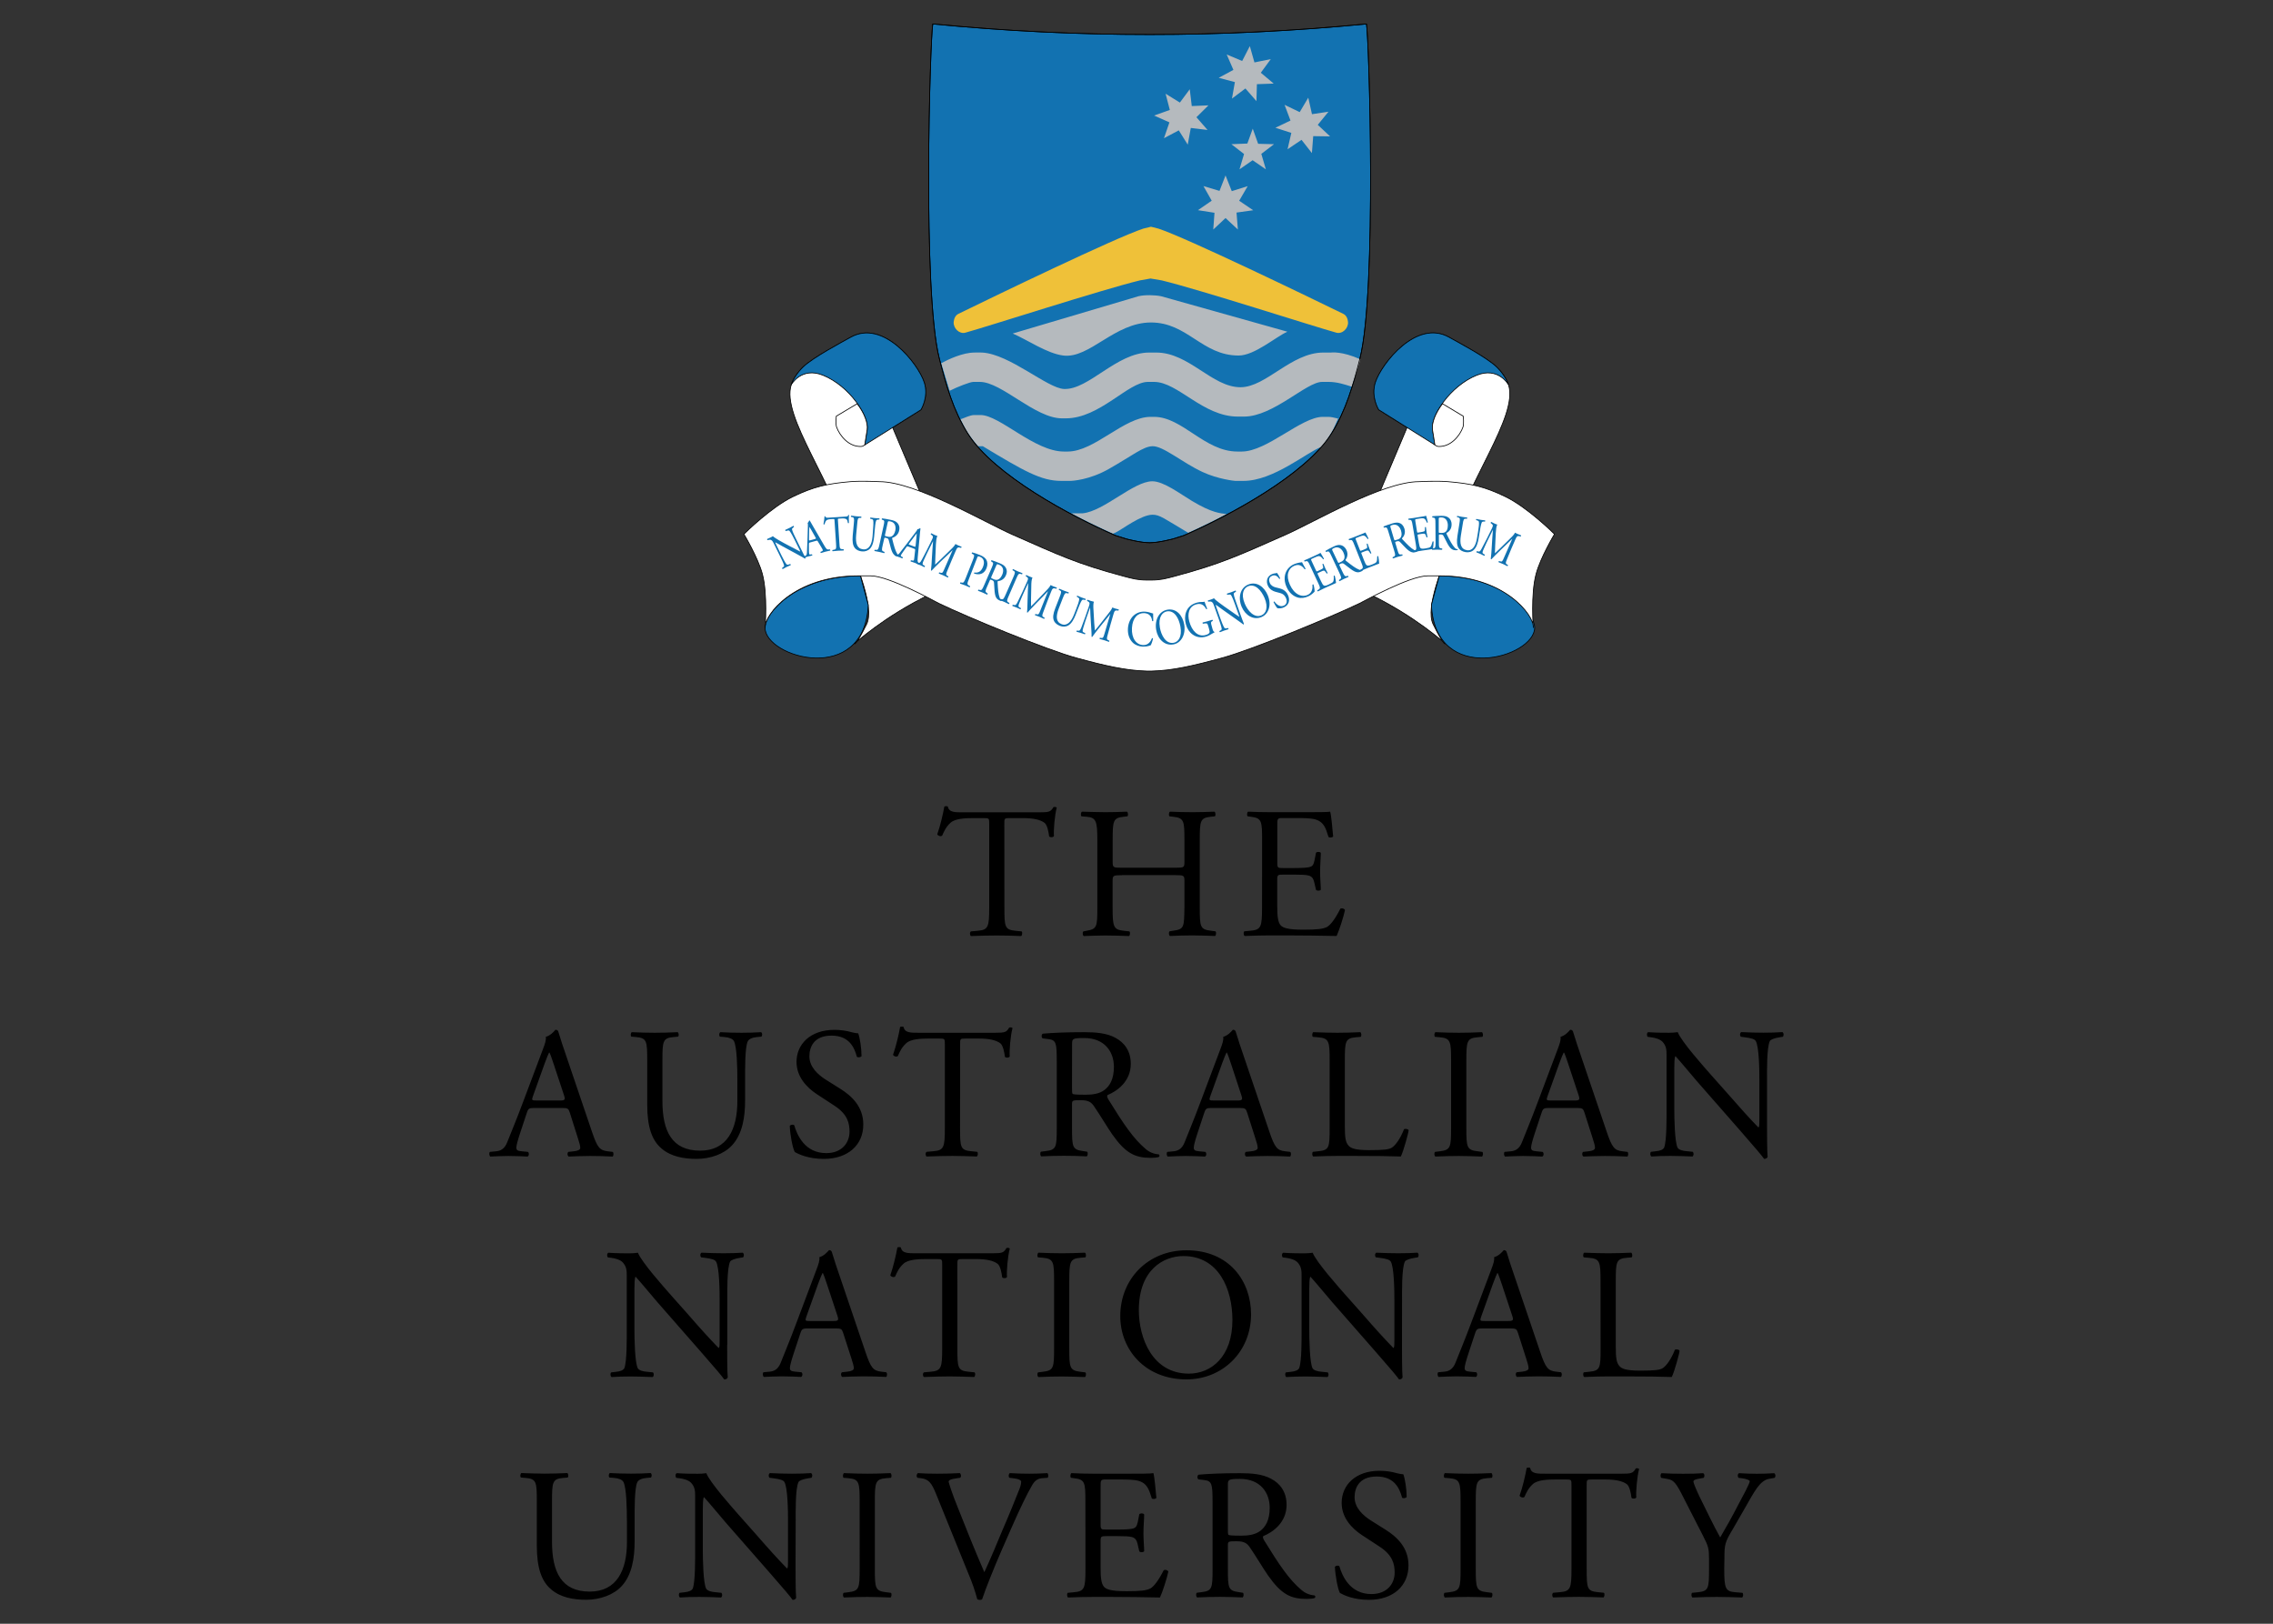 <?xml version="1.0" encoding="utf-8"?>
<!-- Generator: Adobe Illustrator 19.0.0, SVG Export Plug-In . SVG Version: 6.00 Build 0)  -->
<svg version="1.1" id="图层_1" xmlns="http://www.w3.org/2000/svg" xmlns:xlink="http://www.w3.org/1999/xlink" x="0px" y="0px"
	 width="3500px" height="2500px" viewBox="1050 -909 3500 2500" style="enable-background:new 1050 -909 3500 2500;"
	 xml:space="preserve">
<rect x="1050" y="-909" width="3500" height="2500" fill="#333333" stroke="none"/>
<style type="text/css">
	.st0{fill:#1272B1;stroke:#000000;stroke-width:1.141;stroke-linecap:round;stroke-linejoin:round;stroke-miterlimit:2.613;}
	.st1{fill:#FFFFFF;stroke:#000000;stroke-width:1.141;stroke-linecap:round;stroke-linejoin:round;stroke-miterlimit:2.613;}
	.st2{fill:#B5BABE;}
	.st3{fill:#EFC139;}
	.st4{fill:none;stroke:#000000;stroke-width:1.141;stroke-linecap:round;stroke-linejoin:round;stroke-miterlimit:2.613;}
	.st5{fill:#1272B1;}
</style>
<g>
	<path d="M2596.6,488.2c0,30.2,0.6,34.2,17.2,35.9l9.2,0.9c1.7,1.1,1.1,6.3-0.6,7.2c-16.3-0.6-26.1-0.9-37.5-0.9
		c-11.5,0-21.5,0.3-39.8,0.9c-1.7-0.9-2.3-5.7,0-7.2l10.3-0.9c16.3-1.4,17.8-5.7,17.8-35.9V359.8c0-8.9,0-9.2-8.6-9.2h-15.8
		c-12.3,0-28.1,0.6-35.2,7.2c-6.9,6.3-9.7,12.7-12.9,19.8c-2.3,1.7-6.3,0.3-7.5-2c4.6-12.9,8.9-31.3,10.9-42.8
		c0.9-0.6,4.6-0.9,5.4,0c1.7,9.2,11.2,8.9,24.3,8.9h116c15.5,0,18-0.6,22.3-8c1.4-0.6,4.6-0.3,5.1,0.8c-3.2,11.8-5.1,35-4.3,43.7
		c-1.1,2.3-6,2.3-7.4,0.6c-0.9-7.2-2.9-17.8-7.2-21c-6.6-4.9-17.5-7.2-33.2-7.2h-20.3c-8.6,0-8.3,0.3-8.3,9.8L2596.6,488.2
		L2596.6,488.2L2596.6,488.2z M2777.5,438.5c-13.7,0-14.3,0.6-14.3,9.2v40.5c0,30.2,1.4,34.2,17.5,35.9l8.3,0.9
		c1.7,1.1,1.1,6.3-0.6,7.2c-12.1-0.5-24.2-0.8-36.4-0.9c-12.3,0-22,0.6-33.2,0.9c-1.7-0.9-2.3-5.4-0.6-7.2l4.9-0.9
		c16-2.9,16.6-5.7,16.6-35.9V384.7c0-30.1-2-35-16.9-36.2l-7.4-0.6c-1.7-1.2-1.2-6.3,0.6-7.2c14,0.3,23.8,0.8,36.1,0.8
		c11.2,0,20.9-0.3,33.2-0.8c1.7,0.8,2.3,6,0.6,7.2l-5.4,0.6c-16.6,1.7-17.2,6-17.2,36.2v33.1c0,8.9,0.6,9.2,14.3,9.2h81.9
		c13.8,0,14.3-0.3,14.3-9.2v-33.1c0-30.1-0.6-34.4-17.5-36.2l-5.4-0.6c-1.7-1.2-1.1-6.3,0.6-7.2c11.5,0.5,23.1,0.8,34.7,0.8
		c11.2,0,20.9-0.3,33.8-0.8c1.7,0.8,2.3,6,0.6,7.2l-6,0.6c-16.6,1.7-17.2,6-17.2,36.2v103.4c0,30.2,0.6,33.9,17.2,35.9l6.9,0.9
		c1.7,1.1,1.1,6.3-0.6,7.2c-11.5-0.5-23.1-0.8-34.7-0.9c-11.8,0-22.1,0.3-34.7,0.9c-1.7-0.9-2.3-5.4-0.6-7.2l5.4-0.9
		c17.5-2.3,16.9-5.7,17.5-35.9v-40.5c0-8.6-0.6-9.2-14.3-9.2H2777.5L2777.5,438.5z M2993.4,384.7c0-29.9-0.6-34.2-17.5-36.2
		l-4.6-0.6c-1.7-1.2-1.2-6.3,0.6-7.2c11.3,0.5,22.5,0.8,33.8,0.8h53.9c18.3,0,35.2,0,38.6-0.8c1.7,4.9,3.4,25.6,4.6,38.2
		c-1.1,1.7-5.7,2.3-7.2,0.6c-4.3-13.5-6.9-23.6-21.8-27.3c-6-1.4-15.2-1.7-27.8-1.7h-20.6c-8.6,0-8.6,0.6-8.6,11.5v57.5
		c0,8,0.9,8,9.5,8h16.6c12,0,20.9-0.6,24.3-1.7c3.4-1.1,5.4-2.9,6.9-10.1l2.3-11.8c1.4-1.7,6.3-1.7,7.4,0.3c0,6.9-1.1,18.1-1.1,29
		c0,10.3,1.1,21.3,1.1,27.6c-1.1,2-6,2-7.4,0.3l-2.6-11.2c-1.1-5.2-3.1-9.5-8.9-10.9c-4-1.1-10.9-1.4-22.1-1.4h-16.6
		c-8.6,0-9.5,0.3-9.5,7.8v40.5c0,15.2,0.9,25,5.4,29.9c3.4,3.4,9.5,6.6,34.7,6.6c22.1,0,30.4-1.1,36.7-4.3
		c5.2-2.9,12.9-12.9,20.3-27.9c2-1.4,6-0.6,7.2,2c-2,10.1-9.2,32.2-12.9,39.9c-25.6-0.6-51.2-0.8-76.8-0.9h-25.8
		c-12.3,0-22,0.3-38.9,0.9c-1.7-0.9-2.3-5.4-0.6-7.2l9.5-0.9c16.3-1.4,17.8-5.7,17.8-35.9L2993.4,384.7L2993.4,384.7L2993.4,384.7z
		 M1927.4,804.1c-2-6.3-3.2-7.2-11.8-7.2h-43.3c-7.2,0-8.9,0.8-10.9,6.9l-10,30.2c-4.3,12.9-6.3,20.7-6.3,23.9
		c0,3.5,1.4,5.2,8.3,5.7l9.5,0.9c2,1.4,2,6-0.6,7.2c-7.4-0.6-16.3-0.6-29.8-0.9c-9.5,0-19.8,0.6-27.5,0.9c-1.7-1.2-2.3-5.7-0.6-7.2
		l9.5-0.9c6.9-0.6,13.2-3.7,17.2-14.1c5.1-13.2,13.2-31.9,25.2-64.1l29.2-77.6c4-10.3,5.7-15.8,4.9-20.4c6.9-2,11.8-7.2,14.9-10.9
		c1.7,0,3.7,0.6,4.3,2.6c3.7,12.6,8.3,25.8,12.6,38.5l39.2,115.5c8.3,24.7,12,29,24.3,30.5l7.7,0.9c2,1.4,1.4,6,0,7.2
		c-11.5-0.6-23.1-0.9-34.7-0.9c-13.7,0-24.6,0.6-32.9,0.9c-2.3-1.2-2.6-5.7-0.6-7.2l8.3-0.9c6-0.6,10-2.3,10-5.2
		c0-3.2-1.4-8.3-3.7-15.2L1927.4,804.1L1927.4,804.1z M1870.7,778.5c-2.3,6.6-2,6.9,6,6.9h35.2c8.3,0,8.9-1.2,6.3-8.9l-15.5-46.8
		c-2.3-6.9-4.9-14.7-6.6-18.1h-0.6c-0.9,1.4-3.7,8.3-6.9,17L1870.7,778.5z M2185.4,753.2c0-17.8-0.6-50.9-5.4-59.5
		c-2-3.4-7.2-5.4-14.3-6l-7.2-0.6c-1.7-2-1.1-5.7,0.6-6.9c10.9,0.6,21.5,0.9,32.7,0.9c12,0,19.8-0.3,30.1-0.9c2.3,1.4,2,5.2,0.6,6.9
		l-6.9,0.6c-7.2,0.6-12.9,3.2-14.3,6.9c-4.3,9.5-4,42.5-4,58.6v32.5c0,25-4,51.4-20.1,68.7c-12.3,13.5-33.5,20.9-54.7,20.9
		c-19.8,0-39.5-3.7-53.6-15.8c-15.2-12.6-22.3-33.6-22.3-67.8v-67.8c0-29.9-0.6-34.8-17.2-36.2l-7.2-0.6c-1.7-1.1-1.1-6,0.6-6.9
		c14.3,0.6,24.1,0.9,35.5,0.9c11.7,0,21.2-0.3,35.2-0.9c1.7,0.9,2.3,5.7,0.6,6.9l-6.9,0.6c-16.6,1.4-17.2,6.3-17.2,36.2v62
		c0,46.3,14.3,76.7,58.1,76.7c41.5,0,57.3-32.7,57.3-76.4L2185.4,753.2L2185.4,753.2L2185.4,753.2z M2318.5,875.3
		c-24.1,0-39.2-7.4-44.7-10.6c-3.4-6.3-7.2-26.7-7.7-40.2c1.4-2,5.7-2.6,6.9-0.9c4.3,14.6,16,42.8,49.3,42.8c24,0,35.8-15.8,35.8-33
		c0-12.6-2.6-26.7-23.5-40.2l-27.2-17.8c-14.3-9.5-30.9-25.9-30.9-49.4c0-27.3,21.2-49.4,58.4-49.4c8.9,0,19.2,1.4,26.6,3.7
		c3.7,0.9,7.7,1.7,10,1.7c2.6,6.9,5.1,23,5.1,35.1c-1.1,1.7-5.7,2.6-7.2,0.9c-3.7-13.8-11.5-32.5-39-32.5
		c-28.1,0-34.1,18.7-34.1,31.9c0,16.7,13.7,28.4,24.3,35.3l22.9,14.4c18.1,11.2,35.8,27.9,35.8,55.1
		C2379.5,853.8,2355.7,875.3,2318.5,875.3L2318.5,875.3z M2528.3,827.6c0,30.2,0.6,34.2,17.2,35.9l9.2,0.9c1.7,1.2,1.1,6.3-0.6,7.2
		c-12.5-0.5-25-0.8-37.5-0.9c-11.5,0-21.5,0.3-39.8,0.9c-1.7-0.9-2.3-5.7,0-7.2l10.3-0.9c16.3-1.4,17.8-5.7,17.8-35.9V699.2
		c0-8.9,0-9.2-8.6-9.2h-15.7c-12.3,0-28.1,0.6-35.2,7.2c-6.9,6.3-9.7,12.6-12.9,19.8c-2.3,1.7-6.3,0.3-7.4-2
		c4.6-12.9,8.9-31.3,10.9-42.8c0.9-0.6,4.6-0.9,5.4,0c1.7,9.2,11.2,8.9,24.3,8.9h116c15.5,0,18.1-0.6,22.3-8
		c1.4-0.6,4.6-0.3,5.1,0.9c-3.2,11.8-5.1,35-4.3,43.6c-1.2,2.3-6,2.3-7.4,0.6c-0.9-7.2-2.9-17.8-7.2-21c-6.6-4.9-17.5-7.2-33.2-7.2
		h-20.3c-8.6,0-8.3,0.3-8.3,9.8L2528.3,827.6L2528.3,827.6L2528.3,827.6z M2677.2,724.5c0-27.3-0.9-32.2-12.6-33.6l-9.2-1.2
		c-2-1.4-2-6,0.3-7.2c16-1.4,35.8-2.3,63.9-2.3c17.8,0,34.7,1.4,47.8,8.6c13.7,7.2,23.8,20.1,23.8,40.2c0,27.3-21.5,42.2-35.8,48
		c-1.4,1.7,0,4.6,1.4,6.9c22.9,37.1,38.1,60,57.6,76.4c4.9,4.3,12,7.5,19.8,8c1.4,0.6,1.7,2.9,0.3,4c-2.6,0.9-7.1,1.4-12.6,1.4
		c-24.3,0-38.9-7.2-59.3-36.2c-7.4-10.6-19.2-30.5-28.1-43.4c-4.3-6.3-8.9-9.2-20.3-9.2c-12.9,0-13.5,0.3-13.5,6.3v36.2
		c0,30.2,0.6,33.6,17.2,35.9l6,0.9c1.7,1.4,1.1,6.3-0.6,7.2c-23.3-1.2-46.6-1.2-69.9,0c-1.7-0.9-2.3-5.2-0.6-7.2l7.2-0.9
		c16.6-2,17.2-5.7,17.2-35.9L2677.2,724.5L2677.2,724.5L2677.2,724.5z M2700.7,765.6c0,5.2,0,8.3,0.9,9.5c0.9,0.9,5.1,1.4,19.8,1.4
		c10.3,0,21.2-1.1,29.5-7.5c7.7-6,14.3-16.1,14.3-35.6c0-22.7-14-44.2-45.8-44.2c-17.8,0-18.6,1.1-18.6,9.2L2700.7,765.6
		L2700.7,765.6z M2970.4,804.1c-2-6.3-3.2-7.2-11.8-7.2h-43.2c-7.2,0-8.9,0.8-10.9,6.9l-10,30.2c-4.3,12.9-6.3,20.7-6.3,23.9
		c0,3.5,1.4,5.2,8.3,5.7l9.5,0.9c2,1.4,2,6-0.6,7.2c-7.4-0.6-16.3-0.6-29.8-0.9c-9.5,0-19.8,0.6-27.5,0.9c-1.7-1.2-2.3-5.7-0.6-7.2
		l9.5-0.9c6.9-0.6,13.2-3.7,17.2-14.1c5.1-13.2,13.2-31.9,25.2-64.1l29.2-77.6c4-10.3,5.7-15.8,4.9-20.4c6.9-2,11.7-7.2,14.9-10.9
		c1.7,0,3.7,0.6,4.3,2.6c3.7,12.6,8.3,25.8,12.6,38.5l39.2,115.5c8.3,24.7,12,29,24.3,30.5l7.8,0.9c2,1.4,1.4,6,0,7.2
		c-11.5-0.6-23.1-0.9-34.7-0.9c-13.8,0-24.6,0.6-33,0.9c-2.3-1.2-2.6-5.7-0.6-7.2l8.3-0.9c6-0.6,10-2.3,10-5.2
		c0-3.2-1.4-8.3-3.7-15.2L2970.4,804.1L2970.4,804.1z M2913.7,778.5c-2.3,6.6-2,6.9,6,6.9h35.2c8.3,0,8.9-1.2,6.3-8.9l-15.4-46.8
		c-2.3-6.9-4.9-14.7-6.6-18.1h-0.6c-0.9,1.4-3.7,8.3-6.9,17L2913.7,778.5L2913.7,778.5z M3097.4,724.2c0-30.2-0.6-34.8-18.6-36.2
		l-7.2-0.6c-1.7-1.2-1.1-6.3,0.6-7.2c16.1,0.6,25.8,0.9,37.2,0.9c11.2,0,20.9-0.3,35.2-0.9c1.7,0.9,2.3,6,0.6,7.2l-6.9,0.6
		c-16.9,1.4-17.5,6-17.5,36.2v100c0,18.1,0.9,25.6,6,31c3.1,3.2,8.6,6.6,31.2,6.6c24.3,0,30.4-1.1,35-3.7
		c5.7-3.5,13.2-13.8,18.9-28.4c1.7-1.4,7.1-0.3,7.1,1.7c0,3.2-8,32.5-12,40.2c-14.6-0.6-41.8-0.9-71.3-0.9h-26.3
		c-12,0-21.2,0.3-37.2,0.9c-1.7-0.9-2.3-5.4-0.6-7.2l8.6-0.9c16.6-1.7,17.2-5.7,17.2-35.9L3097.4,724.2L3097.4,724.2L3097.4,724.2z
		 M3284.4,724.8c0-30.5-0.6-35.3-17.5-36.8l-7.2-0.6c-1.7-1.2-1.1-6.3,0.6-7.2c14.3,0.6,24.1,0.9,36.1,0.9c11.5,0,21.2-0.3,35.5-0.9
		c1.7,0.9,2.3,6,0.6,7.2l-7.1,0.6c-16.9,1.4-17.5,6.3-17.5,36.8v102.3c0,30.5,0.6,34.5,17.5,36.5l7.1,0.9c1.7,1.2,1.2,6.3-0.6,7.2
		c-11.8-0.5-23.7-0.8-35.5-0.9c-12,0-21.8,0.3-36.1,0.9c-1.7-0.9-2.3-5.4-0.6-7.2l7.2-0.9c16.9-2,17.5-6,17.5-36.5V724.8z
		 M3489.8,804.1c-2-6.3-3.2-7.2-11.8-7.2h-43.2c-7.2,0-8.9,0.8-10.9,6.9l-10,30.2c-4.3,12.9-6.3,20.7-6.3,23.9
		c0,3.5,1.4,5.2,8.3,5.7l9.5,0.9c2,1.4,2,6-0.6,7.2c-7.4-0.6-16.3-0.6-29.8-0.9c-9.5,0-19.8,0.6-27.5,0.9c-1.7-1.2-2.3-5.7-0.6-7.2
		l9.5-0.9c6.9-0.6,13.2-3.7,17.2-14.1c5.1-13.2,13.2-31.9,25.2-64.1l29.2-77.6c4-10.3,5.7-15.8,4.9-20.4c6.9-2,11.8-7.2,14.9-10.9
		c1.7,0,3.7,0.6,4.3,2.6c3.7,12.6,8.3,25.8,12.6,38.5l39.2,115.5c8.3,24.7,12,29,24.3,30.5l7.7,0.9c2,1.4,1.4,6,0,7.2
		c-11.5-0.6-23.1-0.9-34.7-0.9c-13.8,0-24.6,0.6-32.9,0.9c-2.3-1.2-2.6-5.7-0.6-7.2l8.3-0.9c6-0.6,10-2.3,10-5.2
		c0-3.2-1.4-8.3-3.7-15.2L3489.8,804.1L3489.8,804.1z M3433,778.5c-2.3,6.6-2,6.9,6,6.9h35.2c8.3,0,8.9-1.2,6.3-8.9l-15.5-46.8
		c-2.3-6.9-4.9-14.7-6.6-18.1h-0.6c-0.9,1.4-3.7,8.3-6.9,17L3433,778.5L3433,778.5z M3770.9,821.9c0,8.6,0,42.8,0.9,50.3
		c-0.6,1.7-2.3,3.1-5.4,3.1c-3.4-4.9-11.8-14.9-36.7-43.4l-66.4-75.8c-7.8-8.9-27.2-32.5-33.2-38.8h-0.6c-1.2,3.4-1.4,10.1-1.4,18.7
		v62.6c0,13.5,0.6,50.8,5.1,59.5c2,3.2,7.4,4.9,14.6,5.4l8.9,0.9c1.7,2.3,1.4,5.7-0.6,7.2c-11.2-0.5-22.3-0.8-33.5-0.9
		c-12,0-19.8,0.3-29.8,0.9c-2-1.4-2.3-5.4-0.6-7.2l7.7-0.9c6.6-0.6,11.2-2.6,12.6-5.7c4-10.3,3.7-45.4,3.7-59.2v-83
		c0-8.1-0.3-14.1-6.3-20.7c-4-4-10.9-6-17.8-6.9l-4.9-0.6c-1.7-1.7-1.7-6,0.6-7.2c12,0.9,27.2,0.9,32.4,0.9c4.4,0,8.8-0.3,13.2-0.9
		c5.7,14.6,39.8,52.6,49,63.2l27.8,31.3c19.5,22.4,33.8,38.2,47.2,52h0.6c1.1-1.4,1.1-6,1.1-12.1v-61.5c0-13.5-0.3-50.9-5.7-59.5
		c-1.7-2.6-6.3-4.3-17.8-5.7l-4.9-0.6c-2-1.7-1.7-6.3,0.6-7.2c13.2,0.6,22.9,0.9,33.8,0.9c12.3,0,19.8-0.3,29.5-0.9
		c2.3,1.4,2.3,5.5,0.6,7.2l-4,0.6c-9.2,1.4-14.9,3.7-16,6c-4.9,10.4-4.3,46-4.3,59.2L3770.9,821.9L3770.9,821.9L3770.9,821.9z
		 M2169.7,1161.4c0,8.6,0,42.8,0.9,50.3c-0.6,1.7-2.3,3.2-5.4,3.2c-3.4-4.9-11.7-14.9-36.7-43.4l-66.4-75.8
		c-7.7-8.9-27.2-32.5-33.2-38.8h-0.6c-1.1,3.5-1.4,10.1-1.4,18.7v62.6c0,13.5,0.6,50.8,5.2,59.5c2,3.2,7.4,4.9,14.6,5.4l8.9,0.9
		c1.7,2.3,1.4,5.7-0.6,7.2c-11.2-0.5-22.3-0.8-33.5-0.9c-12,0-19.8,0.3-29.8,0.9c-2-1.4-2.3-5.5-0.6-7.2l7.7-0.9
		c6.6-0.6,11.2-2.6,12.6-5.7c4-10.3,3.7-45.4,3.7-59.2v-83c0-8.1-0.3-14.1-6.3-20.7c-4-4-10.9-6-17.8-6.9l-4.9-0.6
		c-1.7-1.7-1.7-6,0.6-7.2c12,0.9,27.2,0.9,32.4,0.9c4.6,0,9.5-0.3,13.2-0.9c5.7,14.6,39.8,52.6,49,63.2l27.8,31.3
		c19.5,22.4,33.8,38.2,47.3,52h0.6c1.1-1.4,1.1-6.1,1.1-12.1v-61.5c0-13.5-0.3-50.9-5.7-59.5c-1.7-2.6-6.3-4.3-17.8-5.7l-4.9-0.6
		c-2-1.7-1.7-6.3,0.6-7.2c13.2,0.6,22.9,0.9,33.8,0.9c12.3,0,19.8-0.3,29.5-0.9c2.3,1.4,2.3,5.4,0.6,7.2l-4,0.6
		c-9.2,1.4-14.9,3.7-16,6c-4.9,10.4-4.3,46-4.3,59.2V1161.4L2169.7,1161.4z M2348.4,1143.5c-2-6.3-3.2-7.2-11.7-7.2h-43.2
		c-7.2,0-8.9,0.9-10.9,6.9l-10,30.2c-4.3,12.9-6.3,20.7-6.3,23.8c0,3.5,1.4,5.2,8.3,5.7l9.5,0.9c2,1.4,2,6.1-0.6,7.2
		c-7.4-0.6-16.3-0.6-29.8-0.9c-9.5,0-19.8,0.6-27.5,0.9c-1.7-1.1-2.3-5.7-0.6-7.2l9.5-0.9c6.9-0.6,13.2-3.7,17.2-14.1
		c5.1-13.2,13.2-31.9,25.2-64.1l29.2-77.6c4-10.3,5.7-15.8,4.9-20.4c6.9-2,11.7-7.2,14.9-10.9c1.7,0,3.7,0.6,4.3,2.6
		c3.7,12.6,8.3,25.9,12.6,38.5l39.2,115.5c8.3,24.7,12,29,24.3,30.5l7.7,0.9c2,1.4,1.4,6.1,0,7.2c-11.5-0.6-23.1-0.9-34.7-0.9
		c-13.7,0-24.6,0.6-32.9,0.9c-2.3-1.1-2.6-5.7-0.6-7.2l8.3-0.9c6-0.6,10-2.3,10-5.2c0-3.2-1.4-8.3-3.7-15.2L2348.4,1143.5
		L2348.4,1143.5z M2291.7,1118c-2.3,6.6-2,6.9,6,6.9h35.2c8.3,0,8.9-1.1,6.3-8.9l-15.5-46.8c-2.3-6.9-4.9-14.6-6.6-18.1h-0.6
		c-0.9,1.4-3.7,8.3-6.9,17L2291.7,1118L2291.7,1118z M2524.2,1167.1c0,30.1,0.6,34.2,17.2,35.9l9.2,0.9c1.7,1.2,1.2,6.3-0.6,7.2
		c-12.5-0.5-25-0.8-37.5-0.9c-11.5,0-21.5,0.3-39.8,0.9c-1.7-0.9-2.3-5.7,0-7.2l10.3-0.9c16.3-1.4,17.8-5.7,17.8-35.9v-128.4
		c0-8.9,0-9.2-8.6-9.2h-15.8c-12.3,0-28.1,0.6-35.2,7.2c-6.9,6.3-9.7,12.6-12.9,19.8c-2.3,1.7-6.3,0.3-7.4-2
		c4.6-12.9,8.9-31.3,10.9-42.8c0.9-0.6,4.6-0.9,5.4,0c1.7,9.2,11.2,8.9,24.3,8.9h116c15.5,0,18-0.6,22.3-8.1
		c1.4-0.6,4.6-0.3,5.1,0.9c-3.2,11.8-5.1,35.1-4.3,43.7c-1.1,2.3-6,2.3-7.4,0.6c-0.9-7.2-2.9-17.8-7.2-21
		c-6.6-4.9-17.5-7.2-33.2-7.2h-20.3c-8.6,0-8.3,0.3-8.3,9.8L2524.2,1167.1L2524.2,1167.1L2524.2,1167.1z M2673.1,1064.3
		c0-30.5-0.6-35.3-17.5-36.8l-7.2-0.6c-1.7-1.1-1.1-6.3,0.6-7.2c14.3,0.6,24.1,0.9,36.1,0.9c11.5,0,21.2-0.3,35.5-0.9
		c1.7,0.9,2.3,6,0.6,7.2l-7.2,0.6c-16.9,1.4-17.5,6.3-17.5,36.8v102.3c0,30.5,0.6,34.5,17.5,36.5l7.2,0.9c1.7,1.2,1.1,6.3-0.6,7.2
		c-11.8-0.5-23.7-0.8-35.5-0.9c-12,0-21.8,0.3-36.1,0.9c-1.7-0.9-2.3-5.5-0.6-7.2l7.2-0.9c16.9-2,17.5-6,17.5-36.5V1064.3z
		 M2775,1117.4c0-57.5,43-101.4,102-101.4c66.2,0,99.4,48,99.4,98.5c0,58-44.1,100.3-99.4,100.3
		C2813.3,1214.8,2775,1169.1,2775,1117.4z M2947.7,1123.4c0-47.4-20.9-98.5-75.6-98.5c-29.8,0-68.5,20.4-68.5,83.3
		c0,42.5,20.6,97.7,77,97.7C2915,1205.9,2947.7,1180,2947.7,1123.4z M3208.8,1161.4c0,8.6,0,42.8,0.9,50.3c-0.6,1.7-2.3,3.2-5.4,3.2
		c-3.4-4.9-11.7-14.9-36.7-43.4l-66.4-75.8c-7.7-8.9-27.2-32.5-33.2-38.8h-0.6c-1.1,3.5-1.4,10.1-1.4,18.7v62.6
		c0,13.5,0.6,50.8,5.1,59.5c2,3.2,7.4,4.9,14.6,5.4l8.9,0.9c1.7,2.3,1.4,5.7-0.6,7.2c-11.2-0.5-22.3-0.8-33.5-0.9
		c-12,0-19.8,0.3-29.8,0.9c-2-1.4-2.3-5.5-0.6-7.2l7.8-0.9c6.6-0.6,11.2-2.6,12.6-5.7c4-10.3,3.7-45.4,3.7-59.2v-83
		c0-8.1-0.3-14.1-6.3-20.7c-4-4-10.9-6-17.8-6.9l-4.9-0.6c-1.7-1.7-1.7-6,0.6-7.2c12,0.9,27.2,0.9,32.3,0.9c4.6,0,9.5-0.3,13.2-0.9
		c5.7,14.6,39.8,52.6,49,63.2l27.8,31.3c19.5,22.4,33.8,38.2,47.3,52h0.6c1.1-1.4,1.1-6.1,1.1-12.1v-61.5c0-13.5-0.3-50.9-5.7-59.5
		c-1.7-2.6-6.3-4.3-17.8-5.7l-4.9-0.6c-2-1.7-1.7-6.3,0.6-7.2c13.2,0.6,22.9,0.9,33.8,0.9c12.3,0,19.8-0.3,29.5-0.9
		c2.3,1.4,2.3,5.4,0.6,7.2l-4,0.6c-9.2,1.4-14.9,3.7-16,6c-4.9,10.4-4.3,46-4.3,59.2L3208.8,1161.4L3208.8,1161.4z M3387.5,1143.5
		c-2-6.3-3.2-7.2-11.8-7.2h-43.2c-7.2,0-8.9,0.9-10.9,6.9l-10,30.2c-4.3,12.9-6.3,20.7-6.3,23.8c0,3.5,1.4,5.2,8.3,5.7l9.5,0.9
		c2,1.4,2,6.1-0.6,7.2c-7.4-0.6-16.3-0.6-29.8-0.9c-9.5,0-19.8,0.6-27.5,0.9c-1.7-1.1-2.3-5.7-0.6-7.2l9.5-0.9
		c6.9-0.6,13.2-3.7,17.2-14.1c5.1-13.2,13.2-31.9,25.2-64.1l29.2-77.6c4-10.3,5.7-15.8,4.9-20.4c6.9-2,11.8-7.2,14.9-10.9
		c1.7,0,3.7,0.6,4.3,2.6c3.7,12.6,8.3,25.9,12.6,38.5l39.2,115.5c8.3,24.7,12,29,24.3,30.5l7.7,0.9c2,1.4,1.4,6.1,0,7.2
		c-11.5-0.6-23.1-0.9-34.7-0.9c-13.7,0-24.6,0.6-32.9,0.9c-2.3-1.1-2.6-5.7-0.6-7.2l8.3-0.9c6-0.6,10-2.3,10-5.2
		c0-3.2-1.4-8.3-3.7-15.2L3387.5,1143.5L3387.5,1143.5z M3330.8,1118c-2.3,6.6-2,6.9,6,6.9h35.2c8.3,0,8.9-1.1,6.3-8.9l-15.5-46.8
		c-2.3-6.9-4.9-14.6-6.6-18.1h-0.6c-0.9,1.4-3.7,8.3-6.9,17L3330.8,1118L3330.8,1118z M3514.5,1063.7c0-30.2-0.6-34.8-18.6-36.2
		l-7.1-0.6c-1.7-1.1-1.2-6.3,0.6-7.2c16,0.6,25.8,0.9,37.2,0.9c11.2,0,20.9-0.3,35.2-0.9c1.7,0.9,2.3,6,0.6,7.2l-6.9,0.6
		c-16.9,1.4-17.5,6-17.5,36.2v100c0,18.1,0.9,25.6,6,31c3.1,3.2,8.6,6.6,31.2,6.6c24.3,0,30.3-1.1,34.9-3.7
		c5.7-3.5,13.2-13.8,18.9-28.4c1.7-1.4,7.2-0.3,7.2,1.7c0,3.2-8,32.5-12,40.2c-14.6-0.6-41.8-0.9-71.3-0.9h-26.3
		c-12,0-21.2,0.3-37.2,0.9c-1.7-0.9-2.3-5.5-0.6-7.2l8.6-0.9c16.6-1.7,17.2-5.7,17.2-35.9L3514.5,1063.7L3514.5,1063.7
		L3514.5,1063.7z M2015.3,1432.1c0-17.8-0.6-50.8-5.4-59.5c-2-3.5-7.2-5.5-14.3-6.1l-7.2-0.6c-1.7-2-1.1-5.7,0.6-6.9
		c10.9,0.6,21.5,0.9,32.7,0.9c12,0,19.8-0.3,30.1-0.9c2.3,1.4,2,5.2,0.6,6.9l-6.9,0.6c-7.2,0.6-12.9,3.2-14.3,6.9
		c-4.3,9.5-4,42.5-4,58.6v32.5c0,25-4,51.4-20,68.6c-12.3,13.5-33.5,21-54.7,21c-19.8,0-39.5-3.7-53.6-15.8
		c-15.2-12.6-22.3-33.6-22.3-67.8v-67.8c0-29.9-0.6-34.8-17.2-36.2l-7.2-0.6c-1.7-1.2-1.1-6,0.6-6.9c11.8,0.5,23.7,0.8,35.5,0.9
		c11.7,0,21.2-0.3,35.2-0.9c1.7,0.9,2.3,5.7,0.6,6.9l-6.9,0.6c-16.6,1.4-17.2,6.3-17.2,36.2v62.1c0,46.2,14.3,76.7,58.1,76.7
		c41.5,0,57.3-32.7,57.3-76.4V1432.1L2015.3,1432.1z M2275,1500.8c0,8.6,0,42.8,0.9,50.3c-0.6,1.7-2.3,3.2-5.4,3.2
		c-3.4-4.9-11.7-14.9-36.7-43.4l-66.4-75.8c-7.7-8.9-27.2-32.5-33.2-38.8h-0.6c-1.1,3.5-1.4,10.1-1.4,18.7v62.6
		c0,13.5,0.6,50.8,5.2,59.5c2,3.1,7.4,4.9,14.6,5.4l8.9,0.9c1.7,2.3,1.4,5.7-0.6,7.2c-11.2-0.5-22.3-0.8-33.5-0.9
		c-12,0-19.8,0.3-29.8,0.9c-2-1.4-2.3-5.4-0.6-7.2l7.7-0.9c6.6-0.6,11.2-2.6,12.6-5.7c4-10.3,3.7-45.4,3.7-59.2v-83
		c0-8-0.3-14.1-6.3-20.7c-4-4-10.9-6-17.8-6.9l-4.9-0.6c-1.7-1.7-1.7-6,0.6-7.2c12,0.9,27.2,0.9,32.4,0.9c4.6,0,9.5-0.3,13.2-0.9
		c5.7,14.6,39.8,52.6,49,63.2l27.8,31.3c19.5,22.4,33.8,38.2,47.3,52h0.6c1.1-1.4,1.1-6,1.1-12.1v-61.5c0-13.5-0.3-50.8-5.7-59.5
		c-1.7-2.6-6.3-4.3-17.8-5.7l-4.9-0.6c-2-1.7-1.7-6.3,0.6-7.2c13.2,0.6,22.9,0.9,33.8,0.9c12.3,0,19.8-0.3,29.5-0.9
		c2.3,1.4,2.3,5.4,0.6,7.2l-4,0.6c-9.2,1.4-14.9,3.7-16,6c-4.9,10.3-4.3,46-4.3,59.2L2275,1500.8L2275,1500.8L2275,1500.8z
		 M2373.7,1403.7c0-30.5-0.6-35.3-17.5-36.8l-7.2-0.6c-1.7-1.1-1.1-6.3,0.6-7.2c14.3,0.6,24.1,0.9,36.1,0.9
		c11.5,0,21.2-0.3,35.5-0.9c1.7,0.9,2.3,6,0.6,7.2l-7.2,0.6c-16.9,1.4-17.5,6.3-17.5,36.8V1506c0,30.5,0.6,34.5,17.5,36.5l7.2,0.9
		c1.7,1.1,1.1,6.3-0.6,7.2c-11.8-0.5-23.7-0.8-35.5-0.9c-12,0-21.8,0.3-36.1,0.9c-1.7-0.9-2.3-5.4-0.6-7.2l7.2-0.9
		c16.9-2,17.5-6,17.5-36.5V1403.7z M2491.1,1390.5c-6.6-16.1-10.9-22.1-23.2-23.6l-5.1-0.6c-2-1.7-1.7-5.7,0.6-7.2
		c8.3,0.6,17.5,0.9,29.8,0.9c12.6,0,22.6-0.3,34.7-0.9c2,1.1,2.6,5.4,0.6,7.2l-4.3,0.6c-10.9,1.4-13.2,3.1-13.5,5.4
		c0.6,2.9,5.4,18.4,14.3,40.2c13.2,33.3,26.4,66.4,40.7,99.1c8.9-18.9,21.2-48.5,27.5-63.8c8.6-19.5,21.8-52,26.6-64.3
		c2.3-6,2.6-9.2,2.6-11.2c0-2-2.9-4.3-12.9-5.4l-5.1-0.6c-2-1.7-1.4-6,0.6-7.2c9.9,0.6,19.9,0.9,29.8,0.9c9.3,0,18.5-0.3,27.8-0.9
		c2,1.1,2,5.7,0.6,7.2l-8.6,0.6c-6.9,0.6-11.2,4-14.9,10.1c-8,13.5-19.2,36.8-32.1,66.1l-15.5,35.3c-11.5,26.4-24.9,59.8-29.8,75
		c-0.9,0.6-2,0.9-3.1,0.9c-1.5,0-2.9-0.3-4.3-0.9c-3.5-13-7.9-25.8-13.2-38.2L2491.1,1390.5L2491.1,1390.5z M2721.3,1403.1
		c0-29.9-0.6-34.2-17.5-36.2l-4.6-0.6c-1.7-1.1-1.1-6.3,0.6-7.2c12.3,0.6,22,0.9,33.8,0.9h53.8c18.3,0,35.2,0,38.6-0.9
		c1.7,4.9,3.4,25.6,4.6,38.2c-1.1,1.7-5.7,2.3-7.1,0.6c-4.3-13.5-6.9-23.6-21.8-27.3c-6-1.4-15.2-1.7-27.8-1.7h-20.6
		c-8.6,0-8.6,0.6-8.6,11.5v57.5c0,8.1,0.9,8.1,9.5,8.1h16.6c12,0,20.9-0.6,24.3-1.7c3.4-1.2,5.4-2.9,6.9-10.1l2.3-11.8
		c1.4-1.8,6.3-1.8,7.5,0.3c0,6.9-1.1,18.1-1.1,29c0,10.4,1.1,21.3,1.1,27.6c-1.1,2-6,2-7.5,0.3l-2.6-11.2c-1.1-5.2-3.2-9.5-8.9-10.9
		c-4-1.1-10.9-1.4-22-1.4h-16.6c-8.6,0-9.5,0.3-9.5,7.8v40.5c0,15.2,0.9,25,5.4,29.9c3.4,3.5,9.5,6.6,34.7,6.6
		c22,0,30.4-1.1,36.7-4.3c5.2-2.9,12.9-12.9,20.3-27.9c2-1.4,6-0.6,7.2,2c-2,10.1-9.2,32.2-12.9,39.9c-25.6-0.6-51.2-0.8-76.7-0.9
		h-25.8c-12.3,0-22.1,0.3-38.9,0.9c-1.7-0.9-2.3-5.4-0.6-7.2l9.5-0.9c16.3-1.4,17.8-5.7,17.8-35.9L2721.3,1403.1L2721.3,1403.1
		L2721.3,1403.1z M2917.1,1403.4c0-27.3-0.9-32.2-12.6-33.6l-9.2-1.1c-2-1.4-2-6,0.3-7.2c16-1.4,35.8-2.3,63.9-2.3
		c17.8,0,34.7,1.4,47.8,8.6c13.8,7.2,23.8,20.1,23.8,40.2c0,27.3-21.5,42.3-35.8,48c-1.4,1.7,0,4.6,1.4,6.9
		c22.9,37.1,38.1,60.1,57.6,76.4c4.9,4.3,12,7.5,19.8,8.1c1.4,0.6,1.7,2.9,0.3,4c-2.6,0.9-7.2,1.4-12.6,1.4
		c-24.3,0-39-7.2-59.3-36.2c-7.4-10.6-19.2-30.5-28.1-43.4c-4.3-6.3-8.9-9.2-20.3-9.2c-12.9,0-13.4,0.3-13.4,6.3v36.2
		c0,30.2,0.6,33.6,17.2,35.9l6,0.9c1.7,1.4,1.1,6.3-0.6,7.2c-11.4-0.5-22.7-0.8-34.1-0.9c-12,0-22.3,0.3-35.8,0.9
		c-1.7-0.9-2.3-5.2-0.6-7.2l7.1-0.9c16.6-2,17.2-5.7,17.2-35.9L2917.1,1403.4L2917.1,1403.4L2917.1,1403.4z M2940.7,1444.5
		c0,5.2,0,8.3,0.8,9.5c0.9,0.9,5.2,1.4,19.8,1.4c10.3,0,21.2-1.2,29.5-7.5c7.7-6,14.3-16.1,14.3-35.6c0-22.7-14-44.3-45.8-44.3
		c-17.8,0-18.6,1.2-18.6,9.2L2940.7,1444.5L2940.7,1444.5L2940.7,1444.5z M3157.9,1554.2c-24.1,0-39.2-7.5-44.7-10.6
		c-3.4-6.3-7.1-26.7-7.7-40.2c1.4-2,5.7-2.6,6.9-0.9c4.3,14.6,16.1,42.8,49.3,42.8c24.1,0,35.8-15.8,35.8-33
		c0-12.6-2.6-26.7-23.5-40.2l-27.2-17.8c-14.3-9.5-30.9-25.8-30.9-49.4c0-27.3,21.2-49.4,58.4-49.4c8.9,0,19.2,1.4,26.6,3.7
		c3.7,0.9,7.7,1.7,10,1.7c2.6,6.9,5.1,23,5.1,35c-1.1,1.7-5.7,2.6-7.1,0.9c-3.7-13.8-11.5-32.5-39-32.5c-28.1,0-34.1,18.7-34.1,31.9
		c0,16.7,13.7,28.4,24.3,35.3l22.9,14.4c18,11.2,35.8,27.8,35.8,55.1C3218.9,1532.7,3195.2,1554.2,3157.9,1554.2L3157.9,1554.2z
		 M3299,1403.7c0-30.5-0.6-35.3-17.5-36.8l-7.2-0.6c-1.7-1.1-1.1-6.3,0.6-7.2c14.3,0.6,24,0.9,36.1,0.9c11.5,0,21.2-0.3,35.5-0.9
		c1.7,0.9,2.3,6,0.6,7.2l-7.2,0.6c-16.9,1.4-17.5,6.3-17.5,36.8V1506c0,30.5,0.6,34.5,17.5,36.5l7.2,0.9c1.7,1.1,1.1,6.3-0.6,7.2
		c-11.8-0.5-23.7-0.8-35.5-0.9c-12,0-21.8,0.3-36.1,0.9c-1.7-0.9-2.3-5.4-0.6-7.2l7.2-0.9c16.9-2,17.5-6,17.5-36.5V1403.7z
		 M3493.2,1506.5c0,30.2,0.6,34.2,17.2,35.9l9.2,0.9c1.7,1.1,1.1,6.3-0.6,7.2c-12.5-0.5-25-0.8-37.5-0.9c-11.5,0-21.5,0.3-39.8,0.9
		c-1.7-0.9-2.3-5.7,0-7.2l10.3-0.9c16.3-1.4,17.8-5.7,17.8-35.9v-128.4c0-8.9,0-9.2-8.6-9.2h-15.8c-12.3,0-28.1,0.6-35.2,7.2
		c-6.9,6.3-9.7,12.6-12.9,19.8c-2.3,1.7-6.3,0.3-7.4-2c4.6-12.9,8.9-31.3,10.9-42.8c0.9-0.6,4.6-0.9,5.4,0
		c1.7,9.2,11.2,8.9,24.3,8.9h116c15.4,0,18-0.6,22.3-8.1c1.4-0.6,4.6-0.3,5.1,0.9c-3.1,11.8-5.1,35.1-4.3,43.7
		c-1.1,2.3-6,2.3-7.4,0.6c-0.9-7.2-2.9-17.8-7.2-21c-6.6-4.9-17.5-7.2-33.2-7.2h-20.3c-8.6,0-8.3,0.3-8.3,9.8V1506.5L3493.2,1506.5z
		 M3705,1506c0,30.7,1.7,35.3,17.2,36.5l10.9,0.9c1.7,1.7,1.1,6.3-0.6,7.2c-13-0.5-26-0.8-38.9-0.9c-12,0-22.3,0.3-37.5,0.9
		c-1.7-0.9-2.3-5.4-0.6-7.2l8.9-0.9c16.6-1.7,17.2-5.7,17.2-36.5v-14.7c0-15.8-0.9-19.5-9.2-35.6l-33.8-66.1
		c-9.8-19-14-20.4-22.6-21.8l-8-1.4c-1.7-2-1.4-6,0.6-7.2c9.2,0.6,19.5,0.9,33.2,0.9c13.2,0,23.5-0.3,30.6-0.9
		c2.6,0.9,2.6,5.4,0.9,7.2l-3.7,0.6c-10,1.7-12,2.9-12,5.2c0,2.9,7.4,19.2,8.9,22.1c10.6,21.3,21.2,44,32.3,63.8
		c9.4-15.9,18.4-32.1,26.9-48.6c8-14.9,18.6-34.5,18.6-37.9c0-1.7-5.2-3.7-12-4.6l-5.1-0.6c-2-2-1.7-6,0.6-7.2
		c10.3,0.6,18.6,0.9,27.5,0.9c8.9,0,16.9-0.3,26.6-0.9c2.3,1.4,2.6,5.4,0.6,7.2l-8,1.4c-14.9,2.3-23.5,20.7-37.8,45.4l-18,31.3
		c-12.9,21.5-13.4,24.4-13.4,46.5L3705,1506L3705,1506L3705,1506z"/>
	<path class="st0" d="M2820.2-73.4c14.3,0,35.9-5.9,36.1-5.9l16.5-5.2c68.5-29.8,187.3-93.1,227.4-157
		c22.4-35.7,33.4-74.5,43.8-115.4c26.3-103.5,14.1-493.5,10.1-515.2c-111.5,10.9-223.1,16.3-333.9,16.3
		c-110.8,0-222.5-5.4-333.9-16.3c-4,21.8-16.2,411.7,10.1,515.2c10.4,40.9,21.4,79.8,43.8,115.4c40.2,63.9,158.9,127.3,227.4,157
		c0,0,14.6,4.6,16.5,5.2C2784.3-79.3,2806-73.4,2820.2-73.4L2820.2-73.4L2820.2-73.4z"/>
	<path class="st1" d="M2424.5-250.7L2468-278c0,0,12.6-20,5.1-42.4c-9.7-29.1-63.3-97.1-112.9-69.5c-14.4,8-58.1,31.2-73.3,45.7
		c-8.8,8.4-15.8,19.2-18.5,27.5c-16,49.1,66.6,151.5,93.1,253.5c6.1,23.4,35.9,89.2,22.9,115.4c-17.7,35.4-18.6,29.8-18.6,29.8
		s46-42.3,117.1-76.4c43.5-20.8,28.6-6.5,28.6-28.9c0-0.6-16.5-60.6-16.5-60.6L2424.5-250.7L2424.5-250.7z"/>
	<path class="st0" d="M2374.9-22.4c-98.2,0-146.4,56.4-146.9,79.8c0,46.1,152.9,90.2,159-35L2374.9-22.4L2374.9-22.4z M2317.4-331.2
		c40.5,16.5,71.1,62.5,67.9,83.9c-1.1,7.1-3.7,23.3-3.7,23.3L2468-278c0,0,12.6-20,5.1-42.4c-9.7-29.1-63.3-97.1-112.9-69.5
		c-14.4,8-58.1,31.2-73.3,45.7c-8.8,8.4-15.8,19.2-18.5,27.5C2268.4-316.7,2284-344.8,2317.4-331.2L2317.4-331.2z"/>
	<path class="st1" d="M2369.9-287.4c11.1,14.7,16.9,29.8,15.3,40.2c-1.1,7.1-3.7,23.3-3.7,23.3c-1.6,1.2-3.2,2.2-5.6,2.3
		c-18.9,0.7-32.8-16.4-37.7-29.8c-1.7-4.7-0.5-16.8-0.5-16.8L2369.9-287.4L2369.9-287.4z M3216.6-250.7l-43.5-27.3
		c0,0-12.5-20-5.1-42.4c9.7-29.1,63.3-97.1,113-69.5c14.4,8,58.1,31.2,73.3,45.7c8.8,8.4,15.8,19.2,18.5,27.5
		c16,49.1-66.7,151.5-93.1,253.5c-6.1,23.4-35.9,89.2-22.9,115.4c17.7,35.4,18.6,29.8,18.6,29.8s-46-42.3-117.1-76.4
		c-43.5-20.8-28.6-6.5-28.6-28.9c0-0.6,16.5-60.6,16.5-60.6L3216.6-250.7L3216.6-250.7z"/>
	<path class="st0" d="M3266.2-22.4c98.2,0,146.4,56.4,146.9,79.8c0,46.1-153,90.2-159-35L3266.2-22.4L3266.2-22.4z M3323.7-331.2
		c-40.5,16.5-71.1,62.5-67.9,83.9c1.1,7.1,3.7,23.3,3.7,23.3l-86.5-54.1c0,0-12.5-20-5.1-42.4c9.7-29.1,63.3-97.1,113-69.5
		c14.4,8,58.1,31.2,73.3,45.7c8.8,8.4,15.8,19.2,18.5,27.5C3372.7-316.7,3357.1-344.8,3323.7-331.2L3323.7-331.2z"/>
	<path class="st1" d="M3271.2-287.4c-11.1,14.7-16.9,29.8-15.4,40.2c1.1,7.1,3.7,23.3,3.7,23.3c1.6,1.2,3.2,2.2,5.6,2.3
		c18.9,0.7,32.8-16.4,37.6-29.8c1.7-4.7,0.5-16.8,0.5-16.8L3271.2-287.4L3271.2-287.4z M2815.8,124.2c-31.9-0.8-64.1-8.1-108.7-20.3
		c-45.6-12.4-167.4-62.7-211.4-83.9c-6.5-3.2-77-42.4-105-42.4h-19.1c-98.2,0-144.8,60-143.4,79.7c0,0,4-51.3-4.2-82.3
		c-6.8-25.6-28.5-61.6-28.5-61.6c2.2-2.2,42-41.4,75.1-57.5c32.2-15.6,53.1-20.2,88.7-23.3c17.5-1.5,45,0,45,0
		c55.9,0,161.8,62.7,206,82.1c71,31.3,98.1,44.3,169.8,63.5c13.8,3.7,21.9,5.9,36.1,5.9h6.6c14.3,0,22.4-2.2,36.2-5.9
		c71.7-19.2,98.8-32.2,169.8-63.5c44.1-19.4,150.1-82.1,206-82.1c0,0,27.5-1.5,45,0c35.6,3,56.5,7.6,88.7,23.3
		c33.2,16.1,73,55.3,75.1,57.5c0,0-21.7,36-28.4,61.6c-8.3,31.1-4.2,82.3-4.2,82.3c1.4-19.6-45.2-79.7-143.4-79.7h-19.1
		c-28.1,0-98.5,39.3-105.1,42.4c-44,21.2-165.8,71.5-211.4,83.9c-44.6,12.2-76.8,19.6-108.7,20.3L2815.8,124.2L2815.8,124.2z"/>
	<path class="st2" d="M2974.5-838l7.1,25.1l25.2-5.1l-15.4,21l19.9,16.7l-25.9,0.9l-0.7,26.1l-17-19.5l-20.7,15.6l4.5-25.4
		l-24.9-6.6l22.6-12.2l-10.3-23.7l23.8,10L2974.5-838L2974.5-838z M2882-771.6l3.1,25.9l25.7-1.1l-18.5,18.3l17.1,19.6l-25.8-3.1
		l-4.7,25.7l-13.8-22l-22.8,12.1l8.4-24.4l-23.6-10.5l24.2-8.6l-6.5-25l22,13.6L2882-771.6L2882-771.6z M3064.5-758.6l5.7,25.4
		l25.4-3.8l-16.5,20.2l19,17.8l-26-0.4l-2,26.1l-16-20.4l-21.5,14.5l5.8-25.2l-24.5-7.9l23.2-11.1l-9.1-24.2l23.3,11.2L3064.5-758.6
		L3064.5-758.6z M2979-710.9l8.3,23.3l24.5,0.6l-19.6,14.9l7,23.8l-20.4-14l-20.2,14l7-23.6l-19.5-15.1l24.6-1L2979-710.9
		L2979-710.9z M2937.1-638.9l9.6,24.2l24.5-7.7l-13.1,22.5l21.6,14.6l-25.7,3.6l2.1,26.1l-19-17.7l-18.9,17.7l1.9-25.8l-25.5-4
		l21.2-14.6l-12.7-22.5l24.7,7.4L2937.1-638.9L2937.1-638.9z M2764.8-86.9c-22.1-9.8-43.9-20.4-65.2-31.8h17.7
		c32.8-3.4,78.3-49.3,107.1-49.3c17.6,0,43.4,19.8,60.7,30.1c31.4,18.9,44.4,19.2,53.6,20.3c-19.4,10.3-39.1,20-59.1,28.9
		c-36.8-21.7-43.9-28.1-55.3-27.8c-17.8,0.4-46,22.3-55.9,27.1c-1.8,0.9-3.5,1.7-5.2,2.4L2764.8-86.9L2764.8-86.9z M3084-220.7
		c-21.8,8.2-73.4,52.1-119.1,52.1h-13c-0.9,0-26.7-2.7-50.2-13.7c-31.9-14.8-60.6-40.3-77.3-39.7c-14.2,0.5-30.6,14.3-66.8,34.9
		c-30.2,17.2-56.5,18.5-60,18.5h-13.6c-31.1,0-57.2-15.2-120.7-53.4h-6.6l-0.8-0.1c-5.7-6.5-10.9-13.4-15.6-20.6
		c-4.3-6.8-7.8-13.8-11.3-20.8c6.8-2.1,14.4-6.5,21.4-6.5h9.5c29.4,0,83.1,56.2,128.2,56.2h6.1c41.3,0,86.7-53.4,127.5-53.4h5.4
		c43.6,0,77.8,53.4,128.2,53.4h6.8c39,0,91.7-53.4,124.8-53.4h8.2c4.8,0,8.5,1.1,15.4,2.7c-3.6,7.2-6.1,14.8-10.5,21.8
		C3095.2-234.9,3091-228.4,3084-220.7L3084-220.7z"/>
	<path class="st2" d="M3131.3-313.7c-11.4-3.6-22.6-7.3-35.4-7.3h-10.2c-24.1,0-75.2,53.4-120.1,53.4h-9.5c-54,0-92.3-53.4-129-53.4
		h-9.6c-30.2,0-74.2,56.1-126.2,56.1h-6.1c-41.3,0-93-56.1-126.3-56.1h-10.2c-4.9,0-24.4,7.6-36.5,13.7l-12.9-42.5
		c11.2-6,33.1-16.4,51.4-16.4c0,0,7.1-0.2,11.6,0c42.3,2.3,100.7,55.2,126.2,56.1c38,1.4,80.9-56.1,131-56.1h10.9
		c50.7,0,85.8,53.4,129.7,53.4c39.4,0,78.1-53.4,127.6-53.4h11.6c0.6,0,16.5-2.5,45.4,10.4C3140.8-340.7,3136-328.2,3131.3-313.7
		L3131.3-313.7z"/>
	<path class="st3" d="M2838.8-477.3c58.3,14.1,234,70.9,268.9,80.5c9.4,2.6,18.8-6.9,18-16.5c-0.4-4.6-2.3-10.1-7.3-12.5
		c-54.1-26.4-241.2-116.9-284.6-131.2l-11.5-2.9l-11.9,2.9c-43.4,14.3-230.6,104.8-284.6,131.2c-5,2.4-6.9,8-7.3,12.5
		c-0.8,9.5,8.6,19.1,18,16.5c34.9-9.6,210.6-66.4,268.8-80.5l16.3-2.9L2838.8-477.3z"/>
	<path class="st2" d="M2803-452.9c10-2.4,25.7-1.9,34.9,0l194.4,54.6c-18.6,8.4-50.6,36.7-75.1,36.7c-56.3,0-78.6-50.9-134.9-50.9
		c-56.2,0-94.5,55.9-135,50.9c-25.1-3.1-55.1-24.1-77.9-33.9L2803-452.9z"/>
	<path class="st4" d="M2820.2-73.4c14.3,0,35.9-5.9,36.1-5.9l16.5-5.2c68.5-29.8,187.3-93.1,227.4-157
		c22.4-35.7,33.4-74.5,43.8-115.4c26.3-103.5,14.1-493.5,10.1-515.2c-111.5,10.9-223.1,16.3-333.9,16.3
		c-110.8,0-222.5-5.4-333.9-16.3c-4,21.8-16.2,411.7,10.1,515.2c10.4,40.9,21.4,79.8,43.8,115.4c40.2,63.9,158.9,127.3,227.4,157
		c0,0,14.6,4.6,16.5,5.2C2784.3-79.3,2806-73.4,2820.2-73.4 M2820.3-73.4h-0.1"/>
	<path class="st5" d="M2284.1-62.3c1,2.1,5.1,10.4,6.2,12.2c0.1,0.5-0.1,1-0.7,1.3c-1.3-0.9-4.1-2.5-12.4-7l-22.1-12
		c-2.6-1.4-9.2-5.3-11.2-6.2l-0.1,0.1c0.2,0.9,0.9,2.6,2,4.7l7.5,15.3c1.6,3.3,6.2,12.4,8.2,14c0.8,0.6,2,0.5,3.5-0.1l1.8-0.7
		c0.6,0.4,1,1.3,0.8,1.8c-2.3,1-4.5,2-6.7,3c-2.3,1.2-3.8,2-5.7,3.1c-0.6-0.2-1.1-1.1-1-1.7l1.4-1c1.2-0.8,1.9-1.7,1.8-2.6
		c-0.5-2.9-4.7-11.4-6.4-14.8l-10-20.3c-1-2-1.8-3.4-3.7-4.4c-1.3-0.6-2.8-0.4-4.3,0l-1,0.3c-0.5-0.3-1.1-1.3-0.8-1.8
		c2.5-1,5.4-2.4,6.4-2.9c0.9-0.4,1.8-1,2.5-1.5c2.9,3,14.1,9,17.2,10.7l9.2,4.9c5.1,2.8,10.3,5.5,15.5,8.1l0.1-0.1
		c0.1-0.5-0.5-1.6-1.2-3.1l-7.4-15c-1.6-3.3-6.2-12.4-8.3-14c-0.6-0.5-1.8-0.4-4.2,0.3l-1,0.3c-0.6-0.2-1.1-1.4-0.8-1.8
		c2.6-1.1,4.6-2,6.7-3.1c2.4-1.2,3.8-2,5.7-3.1c0.6,0.1,1.1,1.1,1,1.7l-0.7,0.5c-1.6,1.2-2.5,2.4-2.4,3c0.3,3,4.7,11.6,6.3,14.9
		L2284.1-62.3L2284.1-62.3z"/>
	<path class="st5" d="M2309.5-75.1c-0.9-1.6-1.2-1.7-3-1.2l-9.1,2.5c-1.5,0.4-1.8,0.7-1.8,2.4l0,8.5c0,3.6,0.1,5.8,0.4,6.6
		c0.2,0.9,0.7,1.3,2.2,1l2-0.3c0.5,0.3,0.8,1.5,0.4,1.9c-1.6,0.3-3.5,0.8-6.3,1.5c-2,0.5-4.1,1.3-5.7,1.8c-0.5-0.2-0.9-1.4-0.6-1.9
		l1.9-0.8c1.4-0.5,2.5-1.7,2.6-4.7c0.2-3.8,0.5-9.1,0.8-18.3l0.7-22.1c0.1-3,0.1-4.5-0.4-5.7c1.3-0.9,2-2.6,2.4-3.7
		c0.4-0.1,0.8-0.1,1.1,0.4c1.7,3.1,3.6,6.3,5.4,9.4l16.4,28.2c3.5,6,4.6,7,7.3,6.6l1.7-0.2c0.5,0.3,0.7,1.5,0.5,1.9
		c-2.5,0.5-4.6,1-7.4,1.7c-2.9,0.8-5.2,1.6-6.9,2.1c-0.6-0.2-0.9-1.4-0.6-1.9l1.7-0.7c1.2-0.5,1.9-1.2,1.8-1.9
		c-0.5-1.3-1.1-2.6-1.9-3.8L2309.5-75.1L2309.5-75.1z M2295.7-78.6c0,1.9,0.1,1.9,1.8,1.5l7.4-2c1.8-0.5,1.8-0.8,0.7-2.7l-6.5-11.5
		c-1-1.7-2.1-3.6-2.7-4.4l-0.1,0c-0.2,1.6-0.2,3.2-0.3,4.9L2295.7-78.6z M2342.5-73c0.5,8.2,0.7,9.3,4.4,9.5l2,0.1
		c0.4,0.3,0.4,1.7,0,2c-3.6,0.1-5.7,0.1-8.2,0.3c-2.5,0.2-4.7,0.4-8.7,0.8c-0.4-0.2-0.6-1.5-0.1-1.9l2.2-0.4c3.5-0.6,3.8-1.8,3.2-10
		l-2.3-34.9c-0.2-2.4-0.2-2.5-2-2.4l-3.4,0.2c-2.7,0.2-6.1,0.5-7.5,2.4c-1.4,1.8-1.9,3.6-2.5,5.6c-0.5,0.5-1.4,0.2-1.6-0.5
		c0.8-3.6,1.4-8.6,1.6-11.8c0.2-0.2,1-0.3,1.2-0.1c0.5,2.5,2.6,2.3,5.5,2.1l25.3-1.6c3.4-0.2,3.9-0.4,4.7-2.5c0.3-0.2,1-0.1,1.1,0.2
		c-0.5,3.3-0.5,9.6-0.2,11.9c-0.2,0.6-1.3,0.7-1.6,0.3c-0.3-1.9-0.9-4.8-1.9-5.6c-1.5-1.2-3.9-1.7-7.4-1.5l-4.4,0.3
		c-1.9,0.1-1.8,0.2-1.6,2.8L2342.5-73L2342.5-73z M2394.2-91.8c0.4-4.8,1.1-13.8,0.3-16.3c-0.4-1-1.4-1.6-3-1.9l-1.5-0.3
		c-0.3-0.6-0.1-1.6,0.3-1.9c4.5,0.7,9.1,1.2,13.7,1.3c0.5,0.4,0.3,1.5-0.1,1.9l-1.5,0c-1.6,0-2.9,0.6-3.3,1.6
		c-1.2,2.5-1.9,11.5-2.3,15.8l-0.8,8.8c-0.6,6.8-2.2,13.9-6.1,18.2c-3,3.4-7.8,5-12.4,4.6c-4.3-0.4-8.5-1.8-11.3-5.4
		c-3-3.8-4-9.6-3.2-18.9l1.7-18.4c0.8-8.1,0.7-9.5-2.8-10.2l-1.5-0.3c-0.4-0.4-0.1-1.7,0.3-1.9c5.1,0.8,10.2,1.3,15.4,1.5
		c0.4,0.3,0.4,1.6-0.1,1.9l-1.5,0c-3.7,0-3.9,1.4-4.6,9.5l-1.6,16.9c-1.1,12.6,1.2,21.1,10.8,22.1c9,0.9,13.3-7.7,14.4-19.6
		L2394.2-91.8L2394.2-91.8z M2410.4-98.8c1.6-7.3,1.7-8.6-0.7-9.5l-1.9-0.7c-0.3-0.5-0.1-1.7,0.5-1.9c3.5,0.4,7.8,1.1,13.8,2.4
		c3.8,0.8,7.3,2,9.7,4.6c2.5,2.6,3.9,6.5,2.7,11.8c-1.1,5.4-5.2,9.7-10.5,11.1c-0.4,0.4-0.3,1.2-0.1,1.9c2.7,11,4.6,17.8,7.8,23.1
		c0.8,1.4,2.1,2.6,3.7,3.1c0.3,0.2,0.2,0.8-0.2,1.1c-0.9,0.1-1.9,0-2.8-0.2c-5.2-1.2-7.9-3.8-10.5-12.4c-0.9-3.2-2.3-9-3.4-12.9
		c-0.5-1.9-1.3-2.9-3.8-3.4c-2.7-0.6-2.9-0.6-3.2,1l-2.2,9.6c-1.8,8-1.9,9,1.5,10.4l1.2,0.5c0.3,0.5-0.1,1.7-0.5,1.9
		c-4.9-1.4-9.9-2.5-14.9-3.3c-0.3-0.3-0.2-1.5,0.3-1.9l1.6,0.1c3.7,0.3,4-0.7,5.8-8.7L2410.4-98.8L2410.4-98.8z M2413-86.7
		c-0.3,1.4-0.5,2.2-0.4,2.6c0.1,0.3,1,0.6,4.1,1.3c2.2,0.5,4.6,0.7,6.7-0.6c2-1.2,4-3.6,5.2-8.8c1.3-6-0.4-12.4-7.2-13.9
		c-3.8-0.8-4-0.6-4.5,1.6L2413-86.7z"/>
	<path class="st5" d="M2459.1-61.5c0.2-1.8,0.1-2.1-1.7-2.7l-8.8-3.3c-1.5-0.5-1.9-0.5-2.9,0.9l-4.9,6.9c-2.1,3-3.3,4.8-3.6,5.6
		c-0.3,0.9-0.2,1.4,1.1,2.1l1.8,0.9c0.3,0.5-0.2,1.7-0.8,1.8c-1.5-0.7-3.3-1.4-6-2.5c-1.9-0.7-4.1-1.4-5.7-1.9
		c-0.2-0.4,0.1-1.6,0.6-1.9l2,0.5c1.5,0.4,3,0.1,4.9-2.3c2.3-3,5.7-7.1,11.2-14.4l13.4-17.6c1.8-2.3,2.7-3.6,2.9-4.8
		c1.6,0,3.1-0.9,4.1-1.6c0.4,0.1,0.7,0.4,0.6,1c-0.5,3.5-0.8,7.2-1.1,10.8l-3,32.5c-0.7,7-0.3,8.3,2.1,9.6l1.5,0.8
		c0.3,0.5-0.3,1.6-0.7,1.8c-2.3-1-4.6-2-7-2.9c-2.8-1.1-5.1-1.7-6.8-2.3c-0.4-0.5,0-1.7,0.6-1.9l1.8,0.4c1.3,0.3,2.3,0.2,2.5-0.5
		c0.3-0.8,0.5-2.2,0.7-4.2L2459.1-61.5L2459.1-61.5z M2450-72.4c-1.1,1.5-1.1,1.6,0.6,2.2l7.2,2.7c1.7,0.6,1.9,0.4,2.1-1.8l1.3-13.1
		c0.2-1.9,0.4-4.1,0.4-5.1l-0.1-0.1c-1.1,1.2-2.1,2.5-3,3.8L2450-72.4L2450-72.4z"/>
	<path class="st5" d="M2490.3-51.3c-0.2,3.9-0.4,7.8-0.4,11.5l0.1,0.1c3-2.7,6.1-5.7,9.2-8.7l11.5-11.2c5.5-5.3,8.9-8.5,10.5-11.8
		c1.9,1.1,3,1.6,4.2,2.1c1.4,0.6,3.3,1.4,5.2,2.1c0.2,0.4-0.3,1.6-0.7,1.8l-1.3-0.4c-3.8-1.1-4.9,0-7,5c-3.2,7.6-9.1,20.8-13.2,31.3
		c-1.4,3.6-2.3,5.5,0.2,7l1.7,1c0.2,0.6-0.4,1.6-0.9,1.7c-4.4-2.3-9-4.3-13.7-6.1c-0.2-0.5,0.1-1.6,0.7-1.8l1.8,0.5
		c3,0.9,3.5-0.3,5.5-4.8l13.1-29.8l-0.1-0.1c-0.8,0.6-5.5,5.3-7.8,7.6L2498-44c-5.4,5.1-10.9,10.7-13.4,13.5c-0.2,0.2-0.5,0.1-0.7,0
		c-0.1-0.1-0.4-0.3-0.4-0.5c0.7-4.2,1.1-12.4,1.3-16.5l1-16.1c0.3-3.8,0.7-8.1,0.9-11.9l-0.1-0.1c-2.2,4.3-4.2,8.4-6.2,12.4
		c-2.1,4.3-5.2,10.5-7.9,16.6c-2.4,5.3-2.5,6.6-0.4,7.8l2.1,1.2c0.2,0.6-0.4,1.7-0.9,1.8c-3.9-2.1-8-3.9-12.2-5.4
		c-0.2-0.5,0.2-1.6,0.7-1.8l1.3,0.3c2.6,0.7,3.6,0.6,6.2-4.3c2.4-4.6,4.5-8.3,8-15.3c2.9-5.8,5.8-11.8,7.7-15.6
		c2.1-4.4,2.1-5.6-1.1-7.8l-0.8-0.5c-0.1-0.6,0.4-1.6,1-1.7c1.6,0.9,3,1.6,4.4,2.2c1.3,0.6,2.9,1.3,4.9,1.9c-1.5,2.7-2,7.7-2.3,13.1
		L2490.3-51.3L2490.3-51.3z M2542.1-17.9c-3,7.7-3.3,8.7,0.2,10.6l1.5,0.8c0.2,0.5-0.4,1.7-0.8,1.8c-4.8-2.2-9.6-4.2-14.6-5.8
		c-0.3-0.4,0.1-1.6,0.6-1.9l1.3,0.3c3.6,0.8,4-0.1,7.1-7.7l10.6-26.9c2.4-6.2,2.8-7.6,0.3-8.9l-2-1.1c-0.2-0.6,0.3-1.7,0.8-1.8
		c3.3,0.7,6.9,2.1,11.7,4c4.8,1.9,8.1,4.2,10,7.4c1.8,3.2,2.3,7.7,0.3,12.8c-2.6,6.7-7.3,8.8-10.3,9.3c-3,0.4-6,0.1-8.9-1
		c-0.3-0.4,0.1-1.5,0.5-1.5c6.8,1,10.8-2.5,13.3-8.9c2.8-7.1,1.3-13-4.8-15.4c-3.1-1.2-3.2-0.9-4.2,1.4L2542.1-17.9L2542.1-17.9z
		 M2576.7-34.1c2.9-6.8,3.3-8.1,1.1-9.5l-1.7-1.1c-0.2-0.5,0.2-1.7,0.8-1.8c3.4,1,7.4,2.5,13,4.9c3.6,1.5,6.8,3.3,8.6,6.3
		c2,3,2.6,7.1,0.4,12.1c-2.9,6.8-8.8,8.7-12.3,8.9c-0.5,0.3-0.5,1.2-0.5,1.9c0.6,11.2,1.1,18.3,3.3,24c0.5,1.6,1.6,2.9,3.1,3.7
		c0.2,0.3,0,0.9-0.4,1c-0.9-0.1-1.8-0.3-2.7-0.7c-4.9-2.1-7-5.1-7.9-14.2c-0.3-3.3-0.5-9.3-0.9-13.2c-0.2-1.9-0.8-3.1-3.1-4
		c-2.6-1.1-2.7-1.1-3.4,0.4l-3.9,9c-3.3,7.5-3.5,8.4-0.4,10.5l1.1,0.7c0.2,0.5-0.5,1.7-0.9,1.8c-4.5-2.3-9.2-4.3-14-6
		c-0.2-0.4,0.1-1.5,0.7-1.8l1.5,0.4c3.5,0.9,4,0,7.3-7.5L2576.7-34.1L2576.7-34.1z M2576.9-21.8c-0.5,1.3-0.9,2.1-0.8,2.4
		c0.1,0.3,0.9,0.8,3.8,2.1c2.1,0.9,4.3,1.5,6.7,0.7c2.2-0.8,4.6-2.8,6.7-7.7c2.4-5.7,2-12.2-4.4-15c-3.5-1.5-3.8-1.3-4.7,0.7
		L2576.9-21.8z"/>
	<path class="st5" d="M2610-19.6c3.3-7.6,3.7-8.9,0.5-10.7l-1.4-0.8c-0.2-0.4,0.5-1.7,0.9-1.7c4.6,2.4,9.4,4.5,14.3,6.3
		c0.2,0.4-0.2,1.7-0.7,1.8l-1.5-0.5c-3.5-1.1-4.2,0-7.5,7.6L2603.5,8c-3.3,7.6-3.7,8.7-0.5,10.6l1.3,0.8c0.2,0.4-0.5,1.7-0.9,1.7
		c-4.6-2.4-9.4-4.5-14.3-6.3c-0.3-0.4,0.1-1.6,0.7-1.8l1.5,0.4c3.6,1,4.1,0,7.5-7.6L2610-19.6L2610-19.6z M2637.6,12.9
		c-0.1,4-0.1,7.8,0,11.6l0.1,0c3-2.8,5.9-5.9,8.9-9l11.1-11.6c5.3-5.5,8.6-8.8,10-12.1c1.9,1,3.1,1.5,4.3,2c1.5,0.6,3.4,1.3,5.3,1.9
		c0.2,0.4-0.3,1.7-0.7,1.8l-1.3-0.4c-3.9-1-4.9,0.1-6.9,5.2c-3,7.7-8.4,21.2-12.2,31.8c-1.3,3.7-2.1,5.6,0.5,7l1.8,1
		c0.2,0.6-0.3,1.6-0.8,1.8c-4.5-2.2-9.1-4.1-13.9-5.7c-0.3-0.5,0.1-1.6,0.6-1.9l1.8,0.5c3,0.8,3.5-0.4,5.4-5l12.1-30.3l-0.1-0.1
		c-0.7,0.6-5.3,5.5-7.6,7.9L2645.5,20c-5.2,5.3-10.6,11.1-13,14c-0.2,0.2-0.5,0.1-0.7,0.1c-0.1-0.1-0.4-0.2-0.4-0.5
		c0.6-4.2,0.7-12.5,0.8-16.6l0.5-16.1c0.1-3.8,0.5-8.1,0.5-12l-0.1-0.1c-2.1,4.4-3.9,8.5-5.8,12.7c-2,4.3-4.8,10.7-7.3,16.9
		c-2.2,5.4-2.3,6.7-0.1,7.8l2.1,1.1c0.2,0.6-0.3,1.7-0.8,1.8c-4-2-8.1-3.7-12.3-5.1c-0.2-0.5,0.1-1.6,0.6-1.9l1.4,0.3
		c2.6,0.6,3.6,0.5,6-4.5c2.3-4.6,4.2-8.5,7.5-15.6c2.7-5.9,5.5-12,7.2-15.9c2-4.5,1.9-5.7-1.3-7.8l-0.9-0.5c-0.1-0.5,0.4-1.6,1-1.7
		c1.7,0.9,3,1.5,4.5,2.1c1.3,0.5,2.9,1.2,4.9,1.8c-1.4,2.7-1.8,7.8-1.8,13.2L2637.6,12.9L2637.6,12.9z M2707.1,28.7
		c1.8-4.5,4.9-13,4.7-15.5c-0.1-1-0.9-1.9-2.3-2.7l-1.4-0.7c-0.2-0.6,0.3-1.5,0.8-1.7c4.1,2,8.4,3.6,12.8,5c0.3,0.5-0.1,1.5-0.6,1.8
		l-1.5-0.4c-1.5-0.4-2.9-0.2-3.6,0.6c-1.8,2.1-5,10.5-6.6,14.6l-3.2,8.2c-2.5,6.3-5.9,12.7-10.8,15.8c-3.8,2.5-8.9,2.7-13.2,1
		c-4-1.6-7.7-4.1-9.4-8.2c-1.9-4.4-1.3-10.3,2.1-19l6.7-17.2c2.9-7.6,3.3-8.9,0.1-10.5l-1.4-0.7c-0.2-0.4,0.4-1.6,0.8-1.7
		c2.9,1.3,4.8,2.1,7.2,3c2.4,0.9,4.3,1.6,7.3,2.6c0.3,0.4-0.1,1.6-0.6,1.8l-1.5-0.4c-3.5-0.9-4.1,0.2-7.1,7.8l-6.1,15.7
		c-4.5,11.7-4.6,20.6,4.3,24.1c8.5,3.3,14.9-3.8,19.2-14.9L2707.1,28.7L2707.1,28.7z M2734.9,50.2c0.3,4,0.6,7.8,1,11.5l0.1,0
		c2.7-3,5.3-6.5,8-9.8l9.9-12.6c4.8-6,7.7-9.6,8.9-13c2,0.8,3.2,1.2,4.4,1.6c1.5,0.5,3.5,1,5.4,1.4c0.3,0.4-0.1,1.7-0.5,1.9
		l-1.3-0.2c-3.9-0.6-4.8,0.6-6.3,5.8c-2.3,8-6.4,21.9-9.2,32.8c-0.9,3.8-1.6,5.7,1.1,7l1.8,0.8c0.2,0.5-0.2,1.7-0.7,1.8
		c-4.7-1.8-9.4-3.2-14.2-4.4c-0.3-0.5-0.1-1.6,0.4-1.9l1.8,0.3c3,0.5,3.4-0.7,4.9-5.5l9.3-31.3l-0.1,0c-0.7,0.7-4.7,6-6.8,8.5
		l-9.3,11.5c-4.7,5.8-9.5,12-11.6,15.1c-0.2,0.2-0.4,0.2-0.7,0.1c-0.1,0-0.4-0.2-0.4-0.5c0.2-4.3-0.5-12.5-0.7-16.6l-1-16.1
		c-0.2-3.8-0.3-8.1-0.5-11.9l-0.1-0.1c-1.6,4.6-3.1,8.9-4.6,13.1c-1.6,4.5-3.8,11.1-5.7,17.5c-1.7,5.5-1.7,6.8,0.6,7.8l2.2,0.9
		c0.3,0.6-0.1,1.8-0.6,1.9c-4.1-1.6-8.4-2.9-12.7-3.9c-0.2-0.5,0-1.6,0.4-1.9l1.4,0.2c2.6,0.4,3.6,0.1,5.6-5c1.8-4.8,3.4-8.9,6-16.2
		c2.2-6.1,4.3-12.4,5.7-16.5c1.5-4.7,1.3-5.8-2-7.7l-0.9-0.4c-0.2-0.5,0.2-1.6,0.8-1.8c3.1,1.3,6.4,2.3,9.7,3c-1.1,2.9-1,8-0.6,13.3
		L2734.9,50.2L2734.9,50.2z M2795.8,38.5c4.8-4.2,10.7-6.1,17.2-5.8c3.4,0.2,8.1,1.3,10.9,2.4c0.7,0.3,1.2,0.5,1.7,0.4
		c-0.1,1.8,0,6.7,0.2,11.5c-0.3,0.5-1.3,0.6-1.7,0.1c-0.6-5.4-3.1-11.6-12.1-12.1c-9.5-0.5-18.1,6.7-19,22.8
		c-0.9,16.4,6.9,25.9,17.1,26.4c8.1,0.4,12-6,13.7-10.5c0.5-0.4,1.4-0.2,1.6,0.4c-0.7,4-2.6,9.1-3.6,10.5c-0.8,0.1-1.5,0.4-2.2,0.7
		c-3.2,1-6.6,1.4-10,1.3c-5.6-0.3-10.9-2-15.2-6c-4.7-4.6-8.2-11.9-7.6-21.9C2787.3,50.1,2790.8,42.9,2795.8,38.5L2795.8,38.5z
		 M2830.3,60.7c-2.6-15.4,4.6-28.8,17.3-31c14.2-2.4,23.6,9.3,25.9,22.9c2.6,15.6-4.9,28.6-16.8,30.6
		C2843,85.6,2832.7,74.7,2830.3,60.7L2830.3,60.7z M2867.7,56.1c-2.2-12.7-9-25.7-20.8-23.8c-6.4,1.1-13.8,8-10.9,24.9
		c1.9,11.4,8.9,25.5,21,23.5C2864.5,79.5,2870.3,71.3,2867.7,56.1L2867.7,56.1z M2916.9,58.9c0.8,3,1.7,4.7,2.9,4.9
		c0.2,0.2,0.4,0.6,0.2,0.9c-1,0.4-1.9,0.9-2.8,1.5c-2.9,1.9-6.9,4-10.2,5c-7.1,2-14.4,1.3-20.6-3.3c-4.9-3.5-8.5-8.9-10.3-15.6
		c-1.8-6.4-1.9-13.3,0.4-19.4c2.5-6.4,7.5-11.6,16.5-14.1c2.6-0.7,5.3-1,7.9-1c1.2,0,3.2,0,3.9-0.4c0.7,2.5,2.2,6.3,4,10.7
		c0,0.6-1.1,1-1.5,0.7c-4-7.7-9.2-9-15.3-7.3c-11.6,3.2-13.8,15.1-10.7,26.4c4,14.5,13.2,24.2,25.2,20.8c3.7-1,5.7-2.6,6-4.1
		c0.2-0.6,0.1-2-0.6-4.5l-0.8-3c-1.8-6.3-2.1-6.7-5.9-6.2l-2.8,0.4c-0.6-0.2-0.9-1.5-0.5-1.9c5.1-1.1,10-2.5,14.9-4.2
		c0.5,0.2,0.9,1.3,0.6,1.9l-0.9,0.4c-2.4,1.1-1.9,3.2-0.8,7L2916.9,58.9L2916.9,58.9z M2960.6,38.6c0.8,2.2,3.9,11,4.8,12.8
		c0.1,0.5-0.2,1-0.8,1.2c-1.2-1-3.8-3-11.5-8.4l-20.6-14.6c-2.4-1.7-8.5-6.3-10.4-7.5l-0.1,0c0.1,1,0.6,2.7,1.4,4.9l5.7,16.1
		c1.2,3.5,4.8,13,6.5,14.9c0.7,0.7,2,0.7,3.5,0.3l1.9-0.4c0.6,0.5,0.8,1.4,0.6,1.9c-2.3,0.7-4.7,1.4-7,2.2c-2.1,0.7-4.1,1.5-6.1,2.4
		c-0.5-0.2-1-1.2-0.8-1.8l1.5-0.8c1.3-0.6,2-1.5,2-2.4c-0.1-2.9-3.4-11.9-4.6-15.5l-7.6-21.3c-0.7-2.1-1.3-3.6-3.2-4.9
		c-1.2-0.7-2.8-0.7-4.3-0.5l-1,0.2c-0.5-0.3-0.9-1.4-0.5-1.9c2.3-0.6,4.5-1.4,6.7-2.2c0.9-0.3,1.9-0.8,2.6-1.2
		c2.5,3.3,13,10.5,15.8,12.6l8.6,6c6,4.3,10.4,7.3,14.4,9.9l0.1,0c0.1-0.5-0.3-1.6-0.9-3.2l-5.6-15.8c-1.2-3.5-4.7-13-6.6-14.8
		c-0.6-0.5-1.7-0.6-4.2-0.2l-1,0.2c-0.6-0.3-0.9-1.5-0.5-1.9c2.4-0.7,4.7-1.4,7-2.3c2-0.7,4-1.5,6-2.4c0.6,0.2,1,1.2,0.8,1.8
		l-0.8,0.4c-1.7,1.1-2.7,2.1-2.7,2.7c-0.1,3,3.3,12.1,4.5,15.5L2960.6,38.6L2960.6,38.6z M2961.9,25.2c-6-14.4-2-29.1,9.9-34.1
		c13.3-5.6,25,3.6,30.3,16.3c6.1,14.6,1.7,28.9-9.5,33.6C2979.9,46.4,2967.4,38.2,2961.9,25.2z M2997.3,12
		c-5-11.9-14.6-23-25.6-18.3c-6,2.5-11.6,10.9-5,26.7c4.5,10.7,14.4,22.8,25.7,18C2999.4,35.5,3003.2,26.2,2997.3,12z M3027,26.1
		c-3.1,1.5-6.7,1.9-10.1,1.3c-1.4-1.3-4.3-6-5.9-9.4c0.1-0.6,0.9-1.2,1.3-0.8c2.5,3.3,7.9,9.2,14.5,6.3c4.8-2.2,5.4-7.1,3.5-11.4
		c-1.4-3.2-3.4-6.4-9.1-8l-7.4-2c-3.9-1.1-9-3.7-11.6-9.6c-3-6.8-1.2-14.2,6.3-17.5c1.8-0.8,4-1.3,5.7-1.4c0.7-0.1,1.5-0.2,2.2-0.5
		c1.3,1.5,3.5,5.3,4.8,8.3c0,0.5-0.9,1.2-1.3,0.8c-2.2-3.1-5.8-7.1-11.3-4.6c-5.6,2.5-4.8,7.7-3.3,11c1.8,4.2,5.8,5.9,8.7,6.7
		l6.1,1.5c4.8,1.2,10.2,3.8,13.2,10.6C3036.9,15.3,3034.5,22.8,3027,26.1L3027,26.1z M3029.7-27.1c2.3-6,6.7-10.4,12.6-13.1
		c3.1-1.4,7.7-2.6,10.8-2.9c0.8-0.1,1.2-0.1,1.7-0.4c0.8,1.6,3.1,6,5.5,10.1c-0.1,0.6-0.9,1.1-1.5,0.8c-3-4.5-8.1-8.9-16.3-5.1
		c-8.7,4-12.9,14.3-6.3,29c6.8,15,18.1,19.8,27.4,15.6c7.3-3.3,7.8-10.8,7.3-15.6c0.2-0.5,1.1-0.8,1.6-0.4c1.3,3.9,1.9,9.3,1.7,11
		c-0.6,0.5-1.2,1-1.6,1.6c-2.4,2.4-5.2,4.3-8.2,5.7c-5.1,2.3-10.6,3.3-16.3,1.7c-6.3-1.9-12.8-6.7-16.9-15.9
		C3027.5-12.8,3027.3-20.9,3029.7-27.1L3029.7-27.1z M3067.6-37.4c-3.4-7.4-4-8.4-7.6-7.3l-1,0.3c-0.5-0.1-1-1.5-0.7-1.8
		c2.5-1,4.5-1.8,6.8-2.9l10.7-4.9c3.6-1.7,7-3.2,7.5-3.8c0.9,1.1,3.6,6,5.3,9c0,0.5-0.9,1.1-1.3,0.8c-2.4-2.9-4.1-5.2-7.4-4.7
		c-1.3,0.2-3.2,1-5.7,2.1l-4.1,1.9c-1.7,0.8-1.6,0.9-0.4,3.6l6.6,14.2c0.9,2,1.1,1.9,2.8,1.1l3.3-1.5c2.4-1.1,4.1-2.1,4.6-2.7
		c0.6-0.6,0.8-1.2,0.2-3.1l-0.9-3.1c0.1-0.6,1.1-1,1.5-0.6c0.8,1.7,1.9,4.6,3.1,7.3c1.2,2.6,2.7,5.1,3.4,6.7c0,0.6-1,1.1-1.4,0.8
		l-1.8-2.5c-0.8-1.2-1.7-2-3-1.9c-0.9,0.1-2.3,0.6-4.5,1.7l-3.3,1.5c-1.7,0.8-1.9,0.9-1,2.8l4.7,10c1.8,3.8,3,6.1,4.5,6.9
		c1.1,0.5,2.6,0.8,7.6-1.6c4.4-2,5.9-3.1,6.8-4.4c0.7-1.2,1.1-4.4,0.8-8.8c0.2-0.5,1.1-0.7,1.6-0.2c0.8,2.7,1.9,8.8,2,11.1
		c-5.2,2.2-10.3,4.5-15.3,6.8l-5.1,2.4c-2.4,1.1-4.3,2.1-7.6,3.8c-0.4-0.1-1.1-1.1-0.9-1.7l1.8-1.1c3.1-1.9,2.9-3-0.6-10.5
		L3067.6-37.4L3067.6-37.4z M3100.3-52.7c-3.2-6.7-3.9-7.9-6.4-7.1l-1.9,0.6c-0.6-0.2-1.1-1.3-0.8-1.8c3-1.9,6.8-3.9,12.3-6.5
		c3.5-1.7,7-2.9,10.4-2.3c3.5,0.5,7,2.7,9.4,7.7c3.2,6.7,0.7,12.4-1.5,15.2c-0.1,0.6,0.5,1.1,1.1,1.6c8.8,7,14.5,11.3,20.2,13.5
		c1.5,0.6,3.2,0.7,4.8,0.1c0.4,0,0.7,0.5,0.5,1c-0.7,0.6-1.5,1.2-2.3,1.5c-4.8,2.3-8.5,1.9-15.9-3.4c-2.7-1.9-7.3-5.7-10.6-8.1
		c-1.6-1.2-2.8-1.4-5.1-0.4c-2.5,1.2-2.6,1.3-1.9,2.8l4.2,8.9c3.5,7.4,4,8.2,7.5,7.3l1.3-0.4c0.5,0.2,1,1.5,0.7,1.8
		c-4.7,1.9-9.3,4.1-13.7,6.5c-0.4-0.1-1-1.1-0.9-1.7l1.3-0.9c3-2,2.7-3-0.8-10.5L3100.3-52.7L3100.3-52.7z M3109.6-44.7
		c0.6,1.3,1,2.1,1.3,2.3c0.3,0.1,1.2-0.1,4-1.5c2-1,4-2.3,4.9-4.6c0.8-2.2,1-5.3-1.3-10.1c-2.6-5.6-7.9-9.6-14.2-6.7
		c-3.5,1.6-3.5,2-2.6,4L3109.6-44.7L3109.6-44.7z"/>
	<path class="st5" d="M3135.6-69.6c-3-7.6-3.5-8.6-7.1-7.8l-1,0.2c-0.5-0.2-0.9-1.5-0.6-1.9c2.6-0.9,4.6-1.6,6.9-2.5l10.9-4.3
		c3.7-1.5,7.1-2.8,7.8-3.3c0.8,1.1,3.2,6.2,4.7,9.3c-0.1,0.5-0.9,1.1-1.4,0.7c-2.2-3.1-3.7-5.4-7.1-5.2c-1.3,0.1-3.2,0.8-5.8,1.8
		l-4.2,1.7c-1.8,0.7-1.7,0.8-0.6,3.6l5.7,14.6c0.8,2,1,2,2.7,1.3l3.4-1.3c2.4-1,4.2-1.8,4.8-2.4c0.6-0.6,0.8-1.2,0.4-3.1l-0.7-3.2
		c0.1-0.5,1.1-0.9,1.5-0.5c0.7,1.8,1.6,4.7,2.7,7.5c1,2.6,2.3,5.3,3,6.9c0,0.6-1,1-1.5,0.7l-1.6-2.6c-0.7-1.2-1.6-2.1-2.9-2
		c-0.9,0-2.3,0.5-4.6,1.4l-3.3,1.3c-1.8,0.7-1.9,0.8-1.1,2.7l4,10.3c1.5,3.9,2.7,6.3,4.1,7.1c1,0.6,2.6,0.9,7.7-1.1
		c4.5-1.8,6-2.7,7-4c0.8-1.1,1.3-4.3,1.3-8.7c0.3-0.5,1.2-0.6,1.6-0.1c0.6,2.7,1.3,8.9,1.4,11.2c-5.3,1.9-10.5,3.9-15.6,6l-5.2,2.1
		c-2.5,1-4.4,1.9-7.8,3.4c-0.4-0.1-1-1.2-0.8-1.8l1.8-1c3.2-1.7,3-2.9,0-10.5L3135.6-69.6L3135.6-69.6z M3188.3-88.9
		c-2.1-7.1-2.7-8.3-5.2-8l-2,0.3c-0.6-0.3-0.9-1.4-0.5-1.9c3.2-1.4,7.3-2.8,13.2-4.6c3.7-1.1,7.4-1.8,10.7-0.8c3.4,1,6.5,3.8,8.1,9
		c2.1,7.1-1.2,12.3-3.8,14.7c-0.2,0.5,0.4,1.2,0.8,1.7c7.7,8.2,12.6,13.3,18,16.3c1.4,0.9,3.1,1.2,4.8,0.9c0.4,0.1,0.6,0.6,0.4,1
		c-0.8,0.5-1.6,0.9-2.5,1.2c-5.1,1.5-8.7,0.6-15.2-5.7c-2.4-2.3-6.4-6.7-9.2-9.6c-1.4-1.4-2.6-1.8-5-1.1c-2.7,0.8-2.8,0.9-2.3,2.5
		l2.8,9.4c2.3,7.9,2.7,8.7,6.4,8.3l1.3-0.2c0.5,0.3,0.7,1.6,0.5,1.9c-2.8,0.7-4.8,1.2-7.2,1.9c-2.5,0.8-5,1.6-7.4,2.5
		c-0.4-0.1-0.9-1.2-0.7-1.8l1.4-0.7c3.3-1.6,3.2-2.6,0.8-10.4L3188.3-88.9L3188.3-88.9z M3196.3-79.6c0.4,1.3,0.7,2.2,0.9,2.4
		c0.2,0.2,1.2,0.1,4.2-0.9c2.2-0.6,4.4-1.6,5.6-3.8c1.2-2.1,1.8-5.1,0.3-10.2c-1.8-5.9-6.4-10.6-13-8.7c-3.7,1.1-3.8,1.5-3.2,3.6
		L3196.3-79.6L3196.3-79.6z"/>
	<path class="st5" d="M3225.3-99.5c-1.3-8-1.6-9.2-5.3-9.1h-1c-0.4-0.2-0.5-1.7-0.2-1.9c2.7-0.3,4.8-0.5,7.3-0.9l11.6-1.9
		c4-0.6,7.6-1.2,8.3-1.6c0.6,1.2,1.8,6.8,2.6,10.1c-0.2,0.5-1.1,0.8-1.5,0.4c-1.5-3.5-2.5-6.1-5.8-6.6c-1.4-0.2-3.3,0.1-6.1,0.5
		l-4.4,0.7c-1.9,0.3-1.8,0.5-1.4,3.4l2.5,15.5c0.3,2.2,0.5,2.1,2.4,1.8l3.6-0.6c2.6-0.4,4.5-0.9,5.2-1.3c0.7-0.4,1-1,1-2.9v-3.2
		c0.2-0.5,1.3-0.7,1.6-0.2c0.3,1.9,0.5,4.9,1,7.8c0.4,2.8,1.2,5.7,1.4,7.4c-0.2,0.6-1.2,0.8-1.6,0.3l-1-2.9
		c-0.5-1.3-1.1-2.4-2.4-2.6c-0.9-0.2-2.4,0-4.8,0.4l-3.6,0.6c-1.9,0.3-2,0.4-1.7,2.4l1.8,10.9c0.7,4.1,1.3,6.7,2.5,7.8
		c0.9,0.8,2.3,1.5,7.7,0.6c4.7-0.8,6.5-1.3,7.7-2.4c1-1,2.2-3.9,3.2-8.2c0.4-0.5,1.3-0.4,1.6,0.3c0,2.8-0.6,9-1,11.2
		c-5.6,0.7-11.1,1.6-16.5,2.4l-5.6,0.9c-2.7,0.4-4.7,0.8-8.3,1.6c-0.4-0.2-0.7-1.4-0.4-1.9l2-0.6c3.5-0.9,3.6-2.2,2.3-10.3
		L3225.3-99.5L3225.3-99.5z"/>
	<path class="st5" d="M3260.3-102.7c0-7.5-0.2-8.8-2.7-9.2l-2-0.3c-0.4-0.4-0.4-1.6,0.1-2c3.5-0.4,7.8-0.6,13.9-0.6
		c3.9,0,7.5,0.4,10.4,2.4c3,2,5.2,5.5,5.2,11c0,7.5-4.7,11.5-7.8,13.1c-0.3,0.5,0,1.3,0.3,1.9c5,10.1,8.3,16.4,12.5,20.9
		c1.1,1.2,2.6,2,4.3,2.2c0.3,0.2,0.4,0.8,0.1,1.1c-0.9,0.3-1.8,0.4-2.7,0.4c-5.3,0-8.5-2-12.9-9.9c-1.6-2.9-4.2-8.3-6.1-11.9
		c-0.9-1.7-1.9-2.5-4.4-2.5c-2.8,0-2.9,0.1-2.9,1.7v9.9c0,8.2,0.1,9.2,3.7,9.8l1.3,0.2c0.4,0.4,0.3,1.7-0.1,2
		c-5.1-0.3-10.2-0.3-15.2,0c-0.4-0.2-0.5-1.4-0.1-2l1.6-0.2c3.6-0.5,3.7-1.6,3.7-9.8L3260.3-102.7L3260.3-102.7L3260.3-102.7z
		 M3265.4-91.5c0,1.4,0,2.3,0.2,2.6c0.2,0.2,1.1,0.4,4.3,0.4c2.2,0,4.6-0.3,6.4-2c1.7-1.6,3.1-4.4,3.1-9.7c0-6.2-3-12.1-10-12.1
		c-3.9,0-4,0.3-4,2.5L3265.4-91.5L3265.4-91.5z M3325.8-89.5c0.8-4.8,2.1-13.7,1.4-16.2c-0.3-1-1.3-1.7-2.8-2.1l-1.5-0.4
		c-0.3-0.6,0-1.6,0.4-1.8c2.3,0.5,4.6,1,7,1.4c2.6,0.4,4.3,0.6,6.5,0.8c0.4,0.5,0.2,1.5-0.2,1.9l-1.5-0.1c-1.6-0.1-2.9,0.4-3.4,1.3
		c-1.3,2.4-2.7,11.3-3.4,15.6l-1.4,8.7c-1.1,6.7-3.1,13.7-7.3,17.8c-3.2,3.2-8.1,4.5-12.7,3.7c-4.2-0.7-8.3-2.4-10.8-6.1
		c-2.7-3.9-3.3-9.8-1.9-19l2.9-18.2c1.3-8,1.4-9.4-2.1-10.3l-1.5-0.4c-0.3-0.4,0-1.7,0.4-1.8c3.1,0.7,5.1,1.1,7.6,1.5
		c2.5,0.4,4.6,0.7,7.6,1c0.3,0.3,0.2,1.6-0.2,1.9l-1.5-0.1c-3.6-0.2-4,1.1-5.2,9.1l-2.7,16.7c-2,12.5-0.2,21.1,9.2,22.7
		c8.9,1.4,13.7-6.8,15.6-18.6L3325.8-89.5L3325.8-89.5z M3352.3-68.8c-0.2,3.9-0.4,7.8-0.4,11.5l0.1,0.1c3-2.7,6.1-5.7,9.1-8.7
		l11.4-11.2c5.5-5.3,8.8-8.5,10.4-11.8c1.8,1.1,3,1.6,4.2,2.1c1.4,0.6,3.3,1.4,5.1,2.1c0.2,0.4-0.3,1.6-0.7,1.8l-1.2-0.4
		c-3.8-1.1-4.8,0-7,5c-3.3,7.6-9.1,20.8-13.2,31.3c-1.4,3.6-2.3,5.5,0.2,7l1.7,1c0.2,0.6-0.4,1.6-0.9,1.7c-2.2-1.1-4.4-2.2-6.6-3.2
		c-2.3-1-4.6-2-7-2.9c-0.3-0.5,0.2-1.6,0.7-1.8l1.8,0.5c2.9,0.9,3.5-0.2,5.5-4.8l13.1-29.8l-0.1-0.1c-0.8,0.6-5.4,5.3-7.8,7.6
		L3360-61.5c-5.3,5.1-10.9,10.7-13.4,13.5c-0.2,0.2-0.5,0.1-0.7,0c-0.1-0.1-0.4-0.2-0.4-0.5c0.7-4.2,1.1-12.4,1.4-16.5l1-16.1
		c0.3-3.8,0.7-8.1,0.9-11.9l-0.1-0.1c-2.2,4.3-4.2,8.4-6.2,12.5c-2.1,4.3-5.2,10.5-7.8,16.6c-2.4,5.3-2.5,6.6-0.4,7.8l2,1.2
		c0.2,0.6-0.4,1.7-0.8,1.8c-3.9-2.1-8-3.9-12.1-5.4c-0.2-0.5,0.2-1.6,0.7-1.8l1.3,0.3c2.6,0.7,3.6,0.6,6.1-4.3
		c2.4-4.6,4.5-8.4,8-15.3c2.9-5.8,5.8-11.8,7.7-15.6c2.1-4.4,2.1-5.6-1.1-7.8l-0.8-0.6c-0.1-0.6,0.4-1.6,1-1.7
		c1.6,0.9,3,1.6,4.4,2.2c1.3,0.6,2.8,1.3,4.8,1.9c-1.5,2.7-2,7.7-2.3,13.1L3352.3-68.8L3352.3-68.8z"/>
</g>
</svg>
